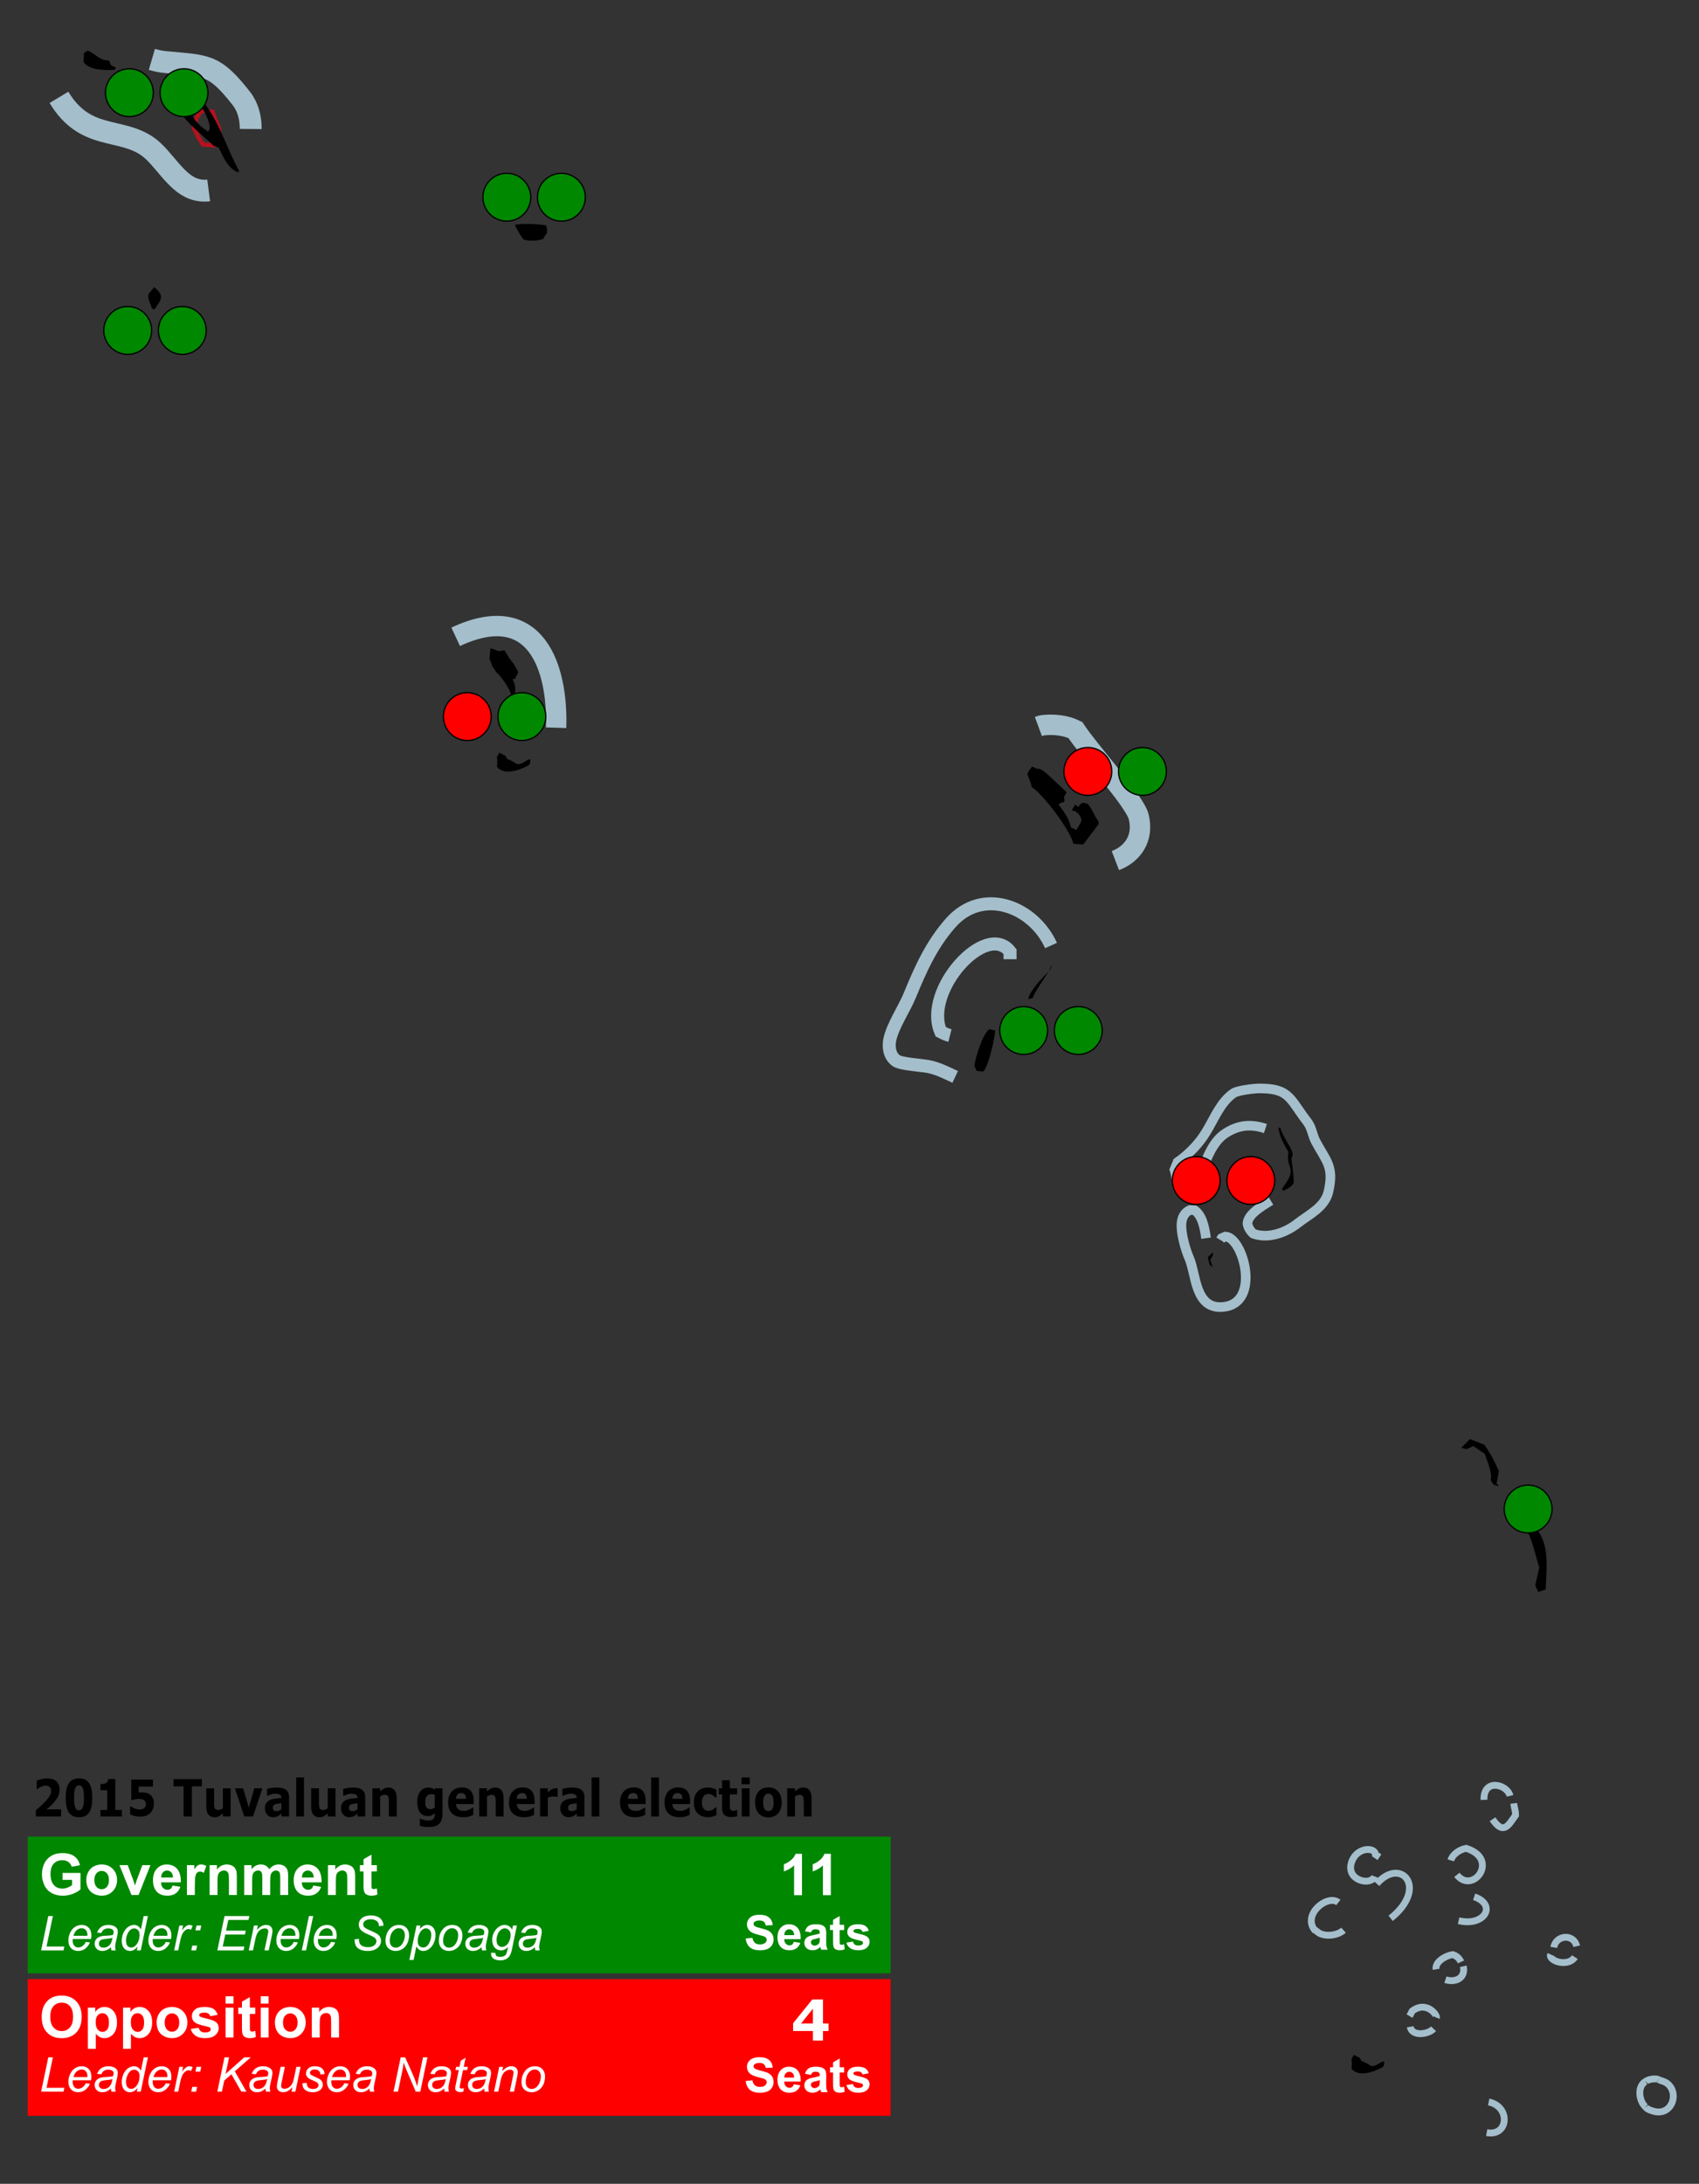 <?xml version="1.0" encoding="UTF-8" standalone="no"?>
<svg
   version="1.0"
   width="1400.51"
   height="1799.218"
   viewBox="0 0 1400.51 1799.218"
   id="svg2"
   xml:space="preserve"
   sodipodi:docname="2015 Tuvaluan election.svg"
   inkscape:version="1.1.1 (3bf5ae0d25, 2021-09-20)"
   inkscape:export-filename="C:\Users\felip\Downloads\2019 Tuvaluan election.png"
   inkscape:export-xdpi="96"
   inkscape:export-ydpi="96"
   xmlns:inkscape="http://www.inkscape.org/namespaces/inkscape"
   xmlns:sodipodi="http://sodipodi.sourceforge.net/DTD/sodipodi-0.dtd"
   xmlns="http://www.w3.org/2000/svg"
   xmlns:svg="http://www.w3.org/2000/svg"><rect x="0" y="0" width="1400.51" height="1799.218" fill="#333333" stroke="none"/><sodipodi:namedview
   id="namedview48"
   pagecolor="#ffffff"
   bordercolor="#666666"
   borderopacity="1.0"
   inkscape:pageshadow="2"
   inkscape:pageopacity="0.0"
   inkscape:pagecheckerboard="0"
   showgrid="false"
   inkscape:zoom="0.5"
   inkscape:cx="567"
   inkscape:cy="1637"
   inkscape:window-width="1920"
   inkscape:window-height="1017"
   inkscape:window-x="-8"
   inkscape:window-y="-8"
   inkscape:window-maximized="1"
   inkscape:current-layer="svg2"
   height="1873.218px"
   width="1400.51px" /><defs
   id="defs94"><rect
   x="312"
   y="1766.5"
   width="355.5"
   height="245.5"
   id="rect20204" /><rect
   x="390.5"
   y="1783"
   width="340"
   height="170.5"
   id="rect14798" /><rect
   x="482"
   y="1816"
   width="662"
   height="432"
   id="rect10289" /><rect
   x="170.238"
   y="1015.476"
   width="464.286"
   height="214.286"
   id="rect5888" /><rect
   x="-36.141"
   y="1862.048"
   width="714.964"
   height="339.411"
   id="rect3427" /><rect
   x="-12.5"
   y="1171.875"
   width="937.5"
   height="265.625"
   id="rect5030" /><rect
   x="58.81"
   y="1443.206"
   width="732.757"
   height="279.385"
   id="rect5730" />
			 
			
			
			
			
			
			
			
			
			
			
			
			
			
			
			
			
			
			
			
			
			
			
			
			
			
			
			
			
			
			
			
			
			
			
			
			
			
			
			
			
			
			
		<rect
   x="58.81"
   y="1443.206"
   width="732.757"
   height="279.385"
   id="rect8568" /><rect
   x="58.81"
   y="1443.206"
   width="732.757"
   height="279.385"
   id="rect17714" /><rect
   x="58.81"
   y="1443.206"
   width="732.757"
   height="279.385"
   id="rect19918" /><rect
   x="58.81"
   y="1443.206"
   width="732.757"
   height="279.385"
   id="rect20004" /><rect
   x="58.81"
   y="1443.206"
   width="732.757"
   height="279.385"
   id="rect26392" /><rect
   x="58.81"
   y="1443.206"
   width="732.757"
   height="279.385"
   id="rect26394" /><rect
   x="58.81"
   y="1443.206"
   width="732.757"
   height="279.385"
   id="rect26396" /><rect
   x="58.81"
   y="1443.206"
   width="732.757"
   height="279.385"
   id="rect26398" /></defs>
	
		<path
   d="m 375.624,524.658 c 66.19,-30.955 84.391,25.368 82.789,74.906"
   style="fill:none;fill-rule:evenodd;stroke:#a4becb;stroke-width:16.788;stroke-miterlimit:3.864"
   id="path9" /><path
   d="m 1244.76,1479.588 c -2.522,-9.747 -22.09,-14.537 -21.475,3.304"
   style="fill:none;fill-rule:evenodd;stroke:#a4becb;stroke-width:5.631;stroke-miterlimit:3.864"
   id="path11" /><path
   d="m 1230.306,1498.861 c 9.241,13.571 13.321,4.534 18.998,-3.304 0,-3.962 -1.108,-6.267 -1.513,-9.774"
   style="fill:none;fill-rule:evenodd;stroke:#a4becb;stroke-width:5.631;stroke-miterlimit:3.864"
   id="path13" /><path
   d="m 1137.102,1530.113 -3.304,-2.202 c -0.273,-6.464 -16.282,-6.319 -19.962,7.295 -3.873,14.322 16.342,18.732 19.273,10.739"
   style="fill:none;fill-rule:evenodd;stroke:#a4becb;stroke-width:5.631;stroke-miterlimit:3.864"
   id="path15" /><path
   d="m 1103.235,1567.422 c -8.849,-6.996 -29.614,9.586 -19.687,22.577 1.649,0.652 2.577,1.998 3.993,2.753 5.754,3.071 15.193,1.775 19.962,-2.478"
   style="fill:none;fill-rule:evenodd;stroke:#a4becb;stroke-width:5.631;stroke-miterlimit:3.864"
   id="path17" /><path
   d="m 1146.325,1580.5 c 31.473,-25.105 8.496,-51.181 -11.427,-28.497"
   style="fill:none;fill-rule:evenodd;stroke:#a4becb;stroke-width:5.631;stroke-miterlimit:3.864"
   id="path19" /><path
   d="m 1161.883,1661.037 c 0.793,-1.339 1.542,-2.718 2.202,-4.129 11.716,-8.963 20.841,3.362 19.962,5.368"
   style="fill:none;fill-rule:evenodd;stroke:#a4becb;stroke-width:5.631;stroke-miterlimit:3.864"
   id="path21" /><path
   d="m 1181.708,1671.5 c -4.522,4.742 -17.84,6.546 -19.275,-1.651"
   style="fill:none;fill-rule:evenodd;stroke:#a4becb;stroke-width:5.631;stroke-miterlimit:3.864"
   id="path23" /><path
   d="m 1204.285,1616.434 c -1.451,-3.176 -3.457,-4.914 -6.746,-6.059 -5.068,0.563 -14.842,5.661 -13.767,12.116"
   style="fill:none;fill-rule:evenodd;stroke:#a4becb;stroke-width:5.631;stroke-miterlimit:3.864"
   id="path25" /><path
   d="m 1191.482,1631.025 c 8.178,2.72 16.918,-1.302 14.731,-11.012"
   style="fill:none;fill-rule:evenodd;stroke:#a4becb;stroke-width:5.631;stroke-miterlimit:3.864"
   id="path27" /><path
   d="m 1280.831,1604.455 c 1.597,-10.156 16.367,-11.716 18.86,-0.964"
   style="fill:none;fill-rule:evenodd;stroke:#a4becb;stroke-width:5.631;stroke-miterlimit:3.864"
   id="path29" /><path
   d="m 1298.176,1612.441 c -5.673,8.739 -22.242,3.007 -19.962,-2.204"
   style="fill:none;fill-rule:evenodd;stroke:#a4becb;stroke-width:5.631;stroke-miterlimit:3.864"
   id="path31" /><path
   d="m 172.012,156.88 c -3.935,0.519 -8.066,0.146 -12.321,-1.314 -15.079,-5.171 -25.226,-25.893 -37.91,-34.819 C 98.932,104.662 70.153,116.095 48.614,80.194"
   style="fill:none;fill-rule:evenodd;stroke:#a4becb;stroke-width:18.03;stroke-miterlimit:3.864"
   id="path33" /><path
   d="m 125.185,48.912 c 3.708,1.087 7.311,1.867 10.703,2.19 34.425,3.28 40.441,1.227 63.03,29.974 5.438,6.923 7.805,15.877 7.749,25.198"
   style="fill:none;fill-rule:evenodd;stroke:#a4becb;stroke-width:18.03;stroke-miterlimit:3.864"
   id="path35" /><path
   d="m 855.957,598.592 c 1.514,-0.563 2.465,-0.946 4.368,-1.137 8.597,-0.859 18.185,0.071 26.068,3.979 12.355,18.684 49.097,58.54 52.276,71.621 4.403,18.104 -5.545,30.761 -19.247,36.01"
   style="fill:none;fill-rule:evenodd;stroke:#a4becb;stroke-width:16.837;stroke-miterlimit:3.864"
   id="path37" /><path
   d="m 1043.102,929.783 c -10.878,-3.57 -21.146,-3.553 -32.616,3.709 -17.405,11.023 -18.966,39.646 -28.812,47.184 l -4.254,0.58 c -8.903,-2.891 -6.9,-10.895 -9.281,-17.598 l 2.513,-6.186 c 9.331,-6.445 18.29,-15.71 23.978,-25.525 6.417,-10.557 11.606,-24.111 22.236,-31.327 3.344,-2.267 16.884,-3.867 21.143,-3.867 22.585,0 24.569,6.439 36.093,22.819 1.919,2.722 4.085,4.979 5.608,8.121 1.97,4.066 2.728,8.799 4.834,12.761 8.6,16.187 15.407,20.604 10.442,41.573 -3.014,12.723 -16.119,18.658 -25.266,25.847 -9.859,7.747 -24.16,12.996 -36.611,8.573 -2.401,-2.202 -4.406,-5.227 -4.834,-8.508 0.758,-7.374 9.756,-12.952 19.241,-18.734"
   style="fill:none;fill-rule:evenodd;stroke:#a4becb;stroke-width:7.91;stroke-miterlimit:3.864"
   id="path39" /><path
   d="m 1006.072,1021.663 0.932,-1.542 3.096,-1.352 c 14.53,0.42 29.855,54.996 -1.741,58.01 -23.569,2.245 -22.146,-26.634 -28.125,-40.306 -3.139,-7.17 -6.908,-20.329 -6.295,-28.534 0.365,-4.856 2.461,-8.984 6.962,-11.023 l 3.867,0.194 c 6.096,4.366 8.05,13.396 9.412,23.035"
   style="fill:none;fill-rule:evenodd;stroke:#a4becb;stroke-width:7.91;stroke-miterlimit:3.864"
   id="path41" /><path
   d="m 1195.888,1532.729 c 1.682,-5.264 7.438,-8.938 12.665,-9.912 28.072,8.828 5.436,38.457 -7.617,21.844"
   style="fill:none;fill-rule:evenodd;stroke:#a4becb;stroke-width:5.631;stroke-miterlimit:3.864"
   id="path43" /><path
   d="m 1215.161,1562.74 c 19.17,6.573 8.558,24.884 -12.803,19.688"
   style="fill:none;fill-rule:evenodd;stroke:#a4becb;stroke-width:5.631;stroke-miterlimit:3.864"
   id="path45" /><path
   d="m 1356.456,1735.92 c -5.403,-4.625 -7.159,-17.096 0,-20.998"
   style="fill:none;fill-rule:evenodd;stroke:#a4becb;stroke-width:5.631;stroke-miterlimit:3.864"
   id="path47" /><path
   d="m 1227.138,1731.8 c 18.208,3.642 16.557,28.708 -1.651,25.241"
   style="fill:none;fill-rule:evenodd;stroke:#a4becb;stroke-width:5.631;stroke-miterlimit:3.864"
   id="path49" /><path
   d="m 1367.041,1713.353 c 2.19,1.034 4.918,1.488 6.884,2.891 11.053,7.896 4.165,28.39 -11.978,22.853 -2.068,-0.708 -4.096,-1.224 -5.411,-3.176"
   style="fill:none;fill-rule:evenodd;stroke:#a4becb;stroke-width:5.631;stroke-miterlimit:3.864"
   id="path51" /><path
   d="m 1356.535,1714.922 c 1.802,-1.874 8.473,-2.825 10.506,-1.569"
   style="fill:none;fill-rule:evenodd;stroke:#a4becb;stroke-width:5.631;stroke-miterlimit:3.864"
   id="path53" /><polyline
   style="fill:none;fill-rule:evenodd;stroke:#b6111e;stroke-width:0.283;stroke-miterlimit:3.864"
   points="51.609,44.821 51.851,45.375 51.92,46.103 51.539,46.519 50.812,46.449      50.5,45.929 50.223,45.375 50.396,44.751 50.708,44.266 51.436,44.336 51.609,44.821 "
   id="polyline55"
   transform="matrix(12.721,0,0,12.721,-479.219,-471.921)" /><polyline
   style="fill:#000000;fill-opacity:1;fill-rule:evenodd;stroke:none;stroke-width:0.283;stroke-miterlimit:3.864"
   points="171.318,221.422 171.63,221.942 171.977,222.393 172.288,222.947      172.046,223.432 171.318,223.363 170.833,223.051 170.486,222.565 170.279,222.011 170.348,221.284      170.937,221.492 171.318,221.422 "
   id="polyline57"
   transform="matrix(11.845,0,0,11.845,-1613.454,-2087.05)" /><path
   d="m 866.36,779.004 c -14.299,-31.847 -56.179,-48.797 -82.782,-18.568 -15.831,17.988 -24.657,37.859 -33.631,59.658 -4.612,11.204 -13.955,24.845 -16.422,36.249 -1.337,6.197 -0.329,13.638 5.244,17.556 3.881,2.729 20.336,3.711 25.938,4.716 8.036,1.444 15.495,5.273 22.663,8.652"
   style="fill:none;fill-rule:evenodd;stroke:#a4becb;stroke-width:10.719;stroke-miterlimit:3.864"
   id="path59" /><path
   d="m 832.578,790.308 v -6.289 c -19.609,-25.351 -71.741,31.884 -57.124,66.035 2.382,1.263 4.974,2.47 7.6,3.143"
   style="fill:none;fill-rule:evenodd;stroke:#a4becb;stroke-width:10.719;stroke-miterlimit:3.864"
   id="path61" /><path
   d="m 69.184,43.766 3.097,-2.09 c 6.305,2.59 10.268,8.532 17.697,8.184 l 1.376,3.795 4.174,2.044 -0.665,1.755 c -7.044,0.581 -21.691,0.736 -25.952,-6.426 z"
   style="fill:#000000;fill-opacity:1;fill-rule:evenodd;stroke:none;stroke-width:32.455;stroke-linejoin:round;stroke-miterlimit:3.864;stroke-opacity:1"
   id="path63" /><path
   d="m 155.896,94.059 v -1.379 l 2.407,1.711 c 2.444,6.174 7.858,10.324 13.181,14.066 4.941,-3.985 -5.081,-20.89 -8.414,-24.458 l 2.752,-2.087 c 14.156,15.973 20.71,39.618 31.089,58.514 l -0.345,1.714 c -8.864,-3.128 -12.448,-12.979 -16.346,-20.62 l -4.128,-1.336 c -2.451,-3.208 -39.059,-32.419 -20.197,-26.126 z"
   style="fill:#000000;fill-opacity:1;fill-rule:evenodd;stroke:none;stroke-width:32.455;stroke-linejoin:round;stroke-miterlimit:3.864"
   id="path65" /><path
   d="m 450.158,185.783 c 2.546,7.915 -1.081,6.751 -2.033,10.803 -3.724,2.001 -12.868,2.31 -16.662,0.652 -1.4,-1.539 -6.279,-9.819 -7.042,-11.764 2.786,-1.774 22.705,-0.813 25.736,0.31 z"
   style="fill:#000000;fill-opacity:1;fill-rule:evenodd;stroke:none;stroke-width:24.142;stroke-linejoin:round;stroke-miterlimit:3.864"
   id="path67" /><path
   d="m 127.131,236.631 c 9.063,7.138 5.484,10.492 0.294,18.161 h -0.953 l -1.437,-0.934 c -0.858,-4.634 -4.009,-7.141 -2.284,-12.153 z"
   style="fill:#000000;fill-opacity:1;fill-rule:evenodd;stroke:none;stroke-width:14.836;stroke-linejoin:round;stroke-miterlimit:3.864"
   id="path69" /><path
   d="m 414.861,546.347 c 4.025,7.53 13.8,18.635 8.242,27.554 l -1.579,-0.313 c -0.538,-5.784 -9.375,-17.369 -13.389,-21.099 l 0.624,-2.915 2.58,-2.568 z"
   style="fill:#000000;fill-opacity:1;fill-rule:evenodd;stroke:none;stroke-width:30.22;stroke-linejoin:round;stroke-miterlimit:3.864"
   id="path71" /><path
   d="m 409.656,631.808 c 0.323,-2.608 0.411,-5.443 -0.023,-8.045 l 1.897,-3.54 2.562,0.937 c 0.014,2.371 1.301,-1.845 3.927,4.153 2.909,0.792 5.489,2.603 8.051,4.124 4.517,0.85 6.888,-3.291 10.949,-3.927 0.329,1.452 0.121,3.667 -0.937,4.818 -6.785,3.852 -20.162,9.121 -26.426,1.481 z"
   style="fill:#000000;fill-opacity:1;fill-rule:evenodd;stroke:none;stroke-width:30.22;stroke-linejoin:round;stroke-miterlimit:3.864"
   id="path73" /><path
   d="m 850.429,648.466 c -0.481,-3.823 -2.477,-7.251 -3.614,-10.911 0.946,-2.094 2.407,-4.055 3.828,-5.847 0.875,-0.071 5.18,2.222 5.18,2.222 -1.827,-0.412 0.376,-2.871 8.718,4.948 l 14.751,13.84 -2.227,3.857 c 1.149,5.969 0.06,2.953 -4.496,6.155 4.443,6.195 8.562,11.201 10.192,18.945 l 4.559,2.181 c 1.183,-2.587 3.028,-4.768 4.13,-7.442 0.036,-3.683 -2.558,-6.468 -5.586,-8.301 -0.748,0.314 -1.92,-0.215 -2.251,-0.934 4.612,-6.073 0.255,-5.087 5.441,-2.344 l 1.305,-2.256 2.251,-1.288 3.852,0.934 c 3.794,3.596 6.305,11.944 8.887,13.759 l 0.36,2.883 -12.779,16.88 -8.115,-0.586 c -2.355,-10.818 -24.85,-40.813 -34.386,-46.695 z"
   style="fill:#000000;fill-opacity:1;fill-rule:evenodd;stroke:none;stroke-width:30.308;stroke-linejoin:round;stroke-miterlimit:3.864"
   id="path75" /><path
   d="m 864.68,800.238 2.072,-4.985 c 0.347,1.536 -1.093,3.944 -2.072,4.985 z"
   style="fill:#000000;fill-opacity:1;fill-rule:evenodd;stroke:none;stroke-width:19.294;stroke-linejoin:round;stroke-miterlimit:3.864"
   id="path77" /><path
   d="m 864.218,800.685 c -1.954,3.42 -12.733,18.534 -12.881,21.562 l -3.693,1.016 c 0.547,-6.344 11.961,-18.183 16.573,-22.578 z"
   style="fill:#000000;fill-opacity:1;fill-rule:evenodd;stroke:none;stroke-width:19.294;stroke-linejoin:round;stroke-miterlimit:3.864;stroke-opacity:1"
   id="path79" /><path
   d="m 1056.735,979.354 c 13.816,-17.873 2.889,-15.326 5.33,-30.338 -3.711,-6.458 -7.436,-12.412 -8.257,-20.048 l 1.69,0.439 c 1.433,6.725 10.249,17.14 10.088,21.988 -0.034,0.995 -1.134,2.73 -1.024,3.646 0.414,3.529 2.665,17.429 1.567,20.269 -2.193,2.976 -5.284,4.235 -8.458,5.84 z"
   style="fill:#000000;fill-opacity:1;fill-rule:evenodd;stroke:none;stroke-width:14.238;stroke-linejoin:round;stroke-miterlimit:3.864"
   id="path81" /><polygon
   points="400.505,393.601 400.038,393.224 399.782,392.115 400.537,391.403 400.544,391.836 400.141,392.518 "
   style="fill:#000000;fill-opacity:1;fill-rule:evenodd;stroke:none;stroke-width:2.551;stroke-linejoin:round;stroke-miterlimit:3.864"
   id="polygon83"
   transform="matrix(5.581,0,0,5.581,-1235.563,-1152.658)" /><path
   d="m 1235.716,1224.565 -4.476,-1.288 -2.495,-3.789 c 1.573,-6.043 -2.91,-15.738 -4.798,-21.589 l -9.392,-6.452 -5.529,2.495 -4.544,-0.997 7.194,-7.318 11.862,4.699 c 5.12,7.089 8.662,13.949 12.017,21.88 l -1.919,9.986 z"
   style="fill:#000000;fill-opacity:1;fill-rule:evenodd;stroke:none;stroke-width:32.348;stroke-linejoin:round;stroke-miterlimit:3.864"
   id="path85" /><path
   d="m 1251.28,1250.897 5.213,-0.749 c 22.406,16.128 18.338,34.937 17.706,59.324 l -6.191,2.118 -2.495,-5.448 3.294,-14.518 c -3.839,-12.42 -7.281,-32.312 -17.527,-40.725 z"
   style="fill:#000000;fill-opacity:1;fill-rule:evenodd;stroke:none;stroke-width:32.348;stroke-linejoin:round;stroke-miterlimit:3.864"
   id="path87" /><path
   d="m 810.565,882.81 -5.502,-0.524 -1.832,-4.191 c 0.639,-6.3 6.813,-26.666 12.316,-30.137 l 4.716,1.049 c 0.023,6.045 -5.547,29.764 -9.697,33.804 z"
   style="fill:#000000;fill-opacity:1;fill-rule:evenodd;stroke:none;stroke-width:19.294;stroke-linejoin:round;stroke-miterlimit:3.864"
   id="path89" /><path
   d="m 1114.028,1704.415 c 0.325,-2.554 0.409,-5.34 0,-7.893 l 1.861,-3.467 2.514,0.913 c 0,2.332 1.271,-1.804 3.853,4.08 2.849,0.777 5.385,2.553 7.899,4.04 4.432,0.84 6.753,-3.223 10.742,-3.847 0.325,1.419 0.117,3.597 -0.925,4.727 -6.656,3.779 -19.775,8.948 -25.926,1.447 z"
   style="fill:#000000;fill-opacity:1;fill-rule:evenodd;stroke:none;stroke-width:29.647;stroke-linejoin:round;stroke-miterlimit:3.864"
   id="path91" />
	<circle
   style="fill:#ff0000;fill-opacity:1;stroke:#000000;stroke-width:1.053;stroke-opacity:1"
   id="path2448"
   cx="986.058"
   cy="972.596"
   r="19.712" /><circle
   style="fill:#ff0000;fill-opacity:1;stroke:#000000;stroke-width:1.053;stroke-opacity:1"
   id="circle2674"
   cx="1031.058"
   cy="972.596"
   r="19.712" /><circle
   style="fill:#008800;fill-opacity:1;stroke:#000000;stroke-width:1.053;stroke-opacity:1"
   id="path2448-3"
   cx="1259.654"
   cy="1243.269"
   r="19.712" /><circle
   style="fill:#008800;fill-opacity:1;stroke:#000000;stroke-width:1.053;stroke-opacity:1"
   id="path2448-5"
   cx="843.846"
   cy="849.038"
   r="19.712" /><circle
   style="fill:#008800;fill-opacity:1;stroke:#000000;stroke-width:1.053;stroke-opacity:1"
   id="circle2674-77"
   cx="888.846"
   cy="849.038"
   r="19.712" /><circle
   style="fill:#ff0000;fill-opacity:1;stroke:#000000;stroke-width:1.053;stroke-opacity:1"
   id="path2448-2"
   cx="896.731"
   cy="635.577"
   r="19.712" /><circle
   style="fill:#008800;fill-opacity:1;stroke:#000000;stroke-width:1.053;stroke-opacity:1"
   id="circle2674-1"
   cx="941.731"
   cy="635.577"
   r="19.712" /><circle
   style="fill:#ff0000;fill-opacity:1;stroke:#000000;stroke-width:1.053;stroke-opacity:1"
   id="path2448-25"
   cx="385.192"
   cy="590.385"
   r="19.712" /><circle
   style="fill:#008800;fill-opacity:1;stroke:#000000;stroke-width:1.053;stroke-opacity:1"
   id="circle2674-9"
   cx="430.192"
   cy="590.385"
   r="19.712" /><circle
   style="fill:#008800;fill-opacity:1;stroke:#000000;stroke-width:1.053;stroke-opacity:1"
   id="path2448-14"
   cx="106.667"
   cy="76.389"
   r="19.712" /><circle
   style="fill:#008800;fill-opacity:1;stroke:#000000;stroke-width:1.053;stroke-opacity:1"
   id="circle2674-3"
   cx="151.667"
   cy="76.389"
   r="19.712" /><circle
   style="fill:#008800;fill-opacity:1;stroke:#000000;stroke-width:1.053;stroke-opacity:1"
   id="path2448-56"
   cx="417.778"
   cy="162.5"
   r="19.712" /><circle
   style="fill:#008800;fill-opacity:1;stroke:#000000;stroke-width:1.053;stroke-opacity:1"
   id="circle2674-5"
   cx="462.778"
   cy="162.5"
   r="19.712" /><circle
   style="fill:#008800;fill-opacity:1;stroke:#000000;stroke-width:1.053;stroke-opacity:1"
   id="path2448-4"
   cx="105.278"
   cy="272.222"
   r="19.712" /><circle
   style="fill:#008800;fill-opacity:1;stroke:#000000;stroke-width:1.053;stroke-opacity:1"
   id="circle2674-79"
   cx="150.278"
   cy="272.222"
   r="19.712" /><rect
   style="fill:#008800;fill-opacity:1;stroke:none;stroke-width:1.227;stroke-opacity:1"
   id="rect3368"
   width="711.346"
   height="112.63"
   x="22.81"
   y="1513.206" /><g
   aria-label="Government"
   transform="matrix(1.186,0,0,1.186,-37.429,-193.084)"
   id="text5728"
   style="font-weight:bold;font-size:40px;line-height:1.25;font-family:Arial;-inkscape-font-specification:'Arial Bold';white-space:pre;shape-inside:url(#rect5730);fill:#ffffff"><path
     d="m 75.041,1468.708 v -4.824 h 12.461 v 11.406 q -1.816,1.758 -5.273,3.106 -3.438,1.328 -6.973,1.328 -4.492,0 -7.832,-1.875 -3.34,-1.895 -5.02,-5.391 -1.68,-3.516 -1.68,-7.637 0,-4.473 1.875,-7.949 1.875,-3.477 5.488,-5.332 2.754,-1.426 6.855,-1.426 5.332,0 8.32,2.246 3.008,2.227 3.867,6.172 l -5.742,1.074 q -0.605,-2.109 -2.285,-3.32 -1.66,-1.23 -4.16,-1.23 -3.789,0 -6.035,2.402 -2.227,2.402 -2.227,7.129 0,5.098 2.266,7.656 2.266,2.539 5.938,2.539 1.816,0 3.633,-0.703 1.836,-0.723 3.145,-1.738 v -3.633 z"
     id="path2009" /><path
     d="m 91.525,1468.571 q 0,-2.734 1.348,-5.293 1.348,-2.559 3.809,-3.906 2.48,-1.348 5.527,-1.348 4.707,0 7.715,3.066 3.008,3.047 3.008,7.715 0,4.707 -3.047,7.812 -3.027,3.086 -7.637,3.086 -2.852,0 -5.449,-1.289 -2.578,-1.289 -3.926,-3.769 -1.348,-2.5 -1.348,-6.074 z m 5.625,0.293 q 0,3.086 1.465,4.726 1.465,1.641 3.613,1.641 2.148,0 3.594,-1.641 1.465,-1.641 1.465,-4.766 0,-3.047 -1.465,-4.688 -1.445,-1.641 -3.594,-1.641 -2.148,0 -3.613,1.641 -1.465,1.641 -1.465,4.727 z"
     id="path2011" /><path
     d="m 122.932,1479.235 -8.359,-20.742 h 5.762 l 3.906,10.586 1.133,3.535 q 0.449,-1.348 0.566,-1.777 0.273,-0.879 0.586,-1.758 l 3.945,-10.586 h 5.645 l -8.242,20.742 z"
     id="path2013" /><path
     d="m 151.486,1472.634 5.469,0.918 q -1.055,3.008 -3.34,4.59 -2.266,1.562 -5.684,1.562 -5.41,0 -8.008,-3.535 -2.051,-2.832 -2.051,-7.148 0,-5.156 2.695,-8.066 2.695,-2.93 6.816,-2.93 4.629,0 7.305,3.066 2.676,3.047 2.559,9.355 h -13.75 q 0.059,2.441 1.328,3.809 1.27,1.348 3.164,1.348 1.289,0 2.168,-0.703 0.879,-0.703 1.328,-2.266 z m 0.312,-5.547 q -0.059,-2.383 -1.23,-3.613 -1.172,-1.25 -2.852,-1.25 -1.797,0 -2.969,1.309 -1.172,1.309 -1.152,3.555 z"
     id="path2015" /><path
     d="m 166.975,1479.235 h -5.488 v -20.742 h 5.098 v 2.949 q 1.309,-2.09 2.344,-2.754 1.055,-0.664 2.383,-0.664 1.875,0 3.613,1.035 l -1.699,4.785 q -1.387,-0.898 -2.578,-0.898 -1.152,0 -1.953,0.644 -0.801,0.625 -1.27,2.285 -0.449,1.66 -0.449,6.953 z"
     id="path2017" /><path
     d="m 196.154,1479.235 h -5.488 v -10.586 q 0,-3.359 -0.352,-4.336 -0.352,-0.996 -1.152,-1.543 -0.781,-0.547 -1.895,-0.547 -1.426,0 -2.559,0.781 -1.133,0.781 -1.562,2.07 -0.41,1.289 -0.41,4.766 v 9.395 h -5.488 v -20.742 h 5.098 v 3.047 q 2.715,-3.516 6.836,-3.516 1.816,0 3.32,0.664 1.504,0.644 2.266,1.66 0.781,1.016 1.074,2.305 0.312,1.289 0.312,3.691 z"
     id="path2019" /><path
     d="m 201.311,1458.493 h 5.059 v 2.832 q 2.715,-3.301 6.465,-3.301 1.992,0 3.457,0.82 1.465,0.82 2.402,2.481 1.367,-1.66 2.949,-2.481 1.582,-0.82 3.379,-0.82 2.285,0 3.867,0.938 1.582,0.918 2.363,2.715 0.566,1.328 0.566,4.297 v 13.262 h -5.488 v -11.855 q 0,-3.086 -0.566,-3.984 -0.762,-1.172 -2.344,-1.172 -1.152,0 -2.168,0.703 -1.016,0.703 -1.465,2.07 -0.449,1.348 -0.449,4.277 v 9.961 h -5.488 v -11.367 q 0,-3.027 -0.293,-3.906 -0.293,-0.879 -0.918,-1.309 -0.605,-0.43 -1.66,-0.43 -1.27,0 -2.285,0.684 -1.016,0.684 -1.465,1.973 -0.43,1.289 -0.43,4.277 v 10.078 h -5.488 z"
     id="path2021" /><path
     d="m 249.299,1472.634 5.469,0.918 q -1.055,3.008 -3.34,4.59 -2.266,1.562 -5.684,1.562 -5.41,0 -8.008,-3.535 -2.051,-2.832 -2.051,-7.148 0,-5.156 2.695,-8.066 2.695,-2.93 6.816,-2.93 4.629,0 7.305,3.066 2.676,3.047 2.559,9.355 h -13.75 q 0.059,2.441 1.328,3.809 1.27,1.348 3.164,1.348 1.289,0 2.168,-0.703 0.879,-0.703 1.328,-2.266 z m 0.312,-5.547 q -0.059,-2.383 -1.23,-3.613 -1.172,-1.25 -2.852,-1.25 -1.797,0 -2.969,1.309 -1.172,1.309 -1.152,3.555 z"
     id="path2023" /><path
     d="m 278.4,1479.235 h -5.488 v -10.586 q 0,-3.359 -0.352,-4.336 -0.352,-0.996 -1.152,-1.543 -0.781,-0.547 -1.895,-0.547 -1.426,0 -2.559,0.781 -1.133,0.781 -1.562,2.07 -0.41,1.289 -0.41,4.766 v 9.395 h -5.488 v -20.742 h 5.098 v 3.047 q 2.715,-3.516 6.836,-3.516 1.816,0 3.32,0.664 1.504,0.644 2.266,1.66 0.781,1.016 1.074,2.305 0.312,1.289 0.312,3.691 z"
     id="path2025" /><path
     d="m 293.479,1458.493 v 4.375 h -3.75 v 8.359 q 0,2.539 0.098,2.969 0.117,0.41 0.488,0.684 0.391,0.273 0.938,0.273 0.762,0 2.207,-0.527 l 0.469,4.258 q -1.914,0.82 -4.336,0.82 -1.484,0 -2.676,-0.488 -1.191,-0.508 -1.758,-1.289 -0.547,-0.801 -0.762,-2.148 -0.176,-0.957 -0.176,-3.867 v -9.043 h -2.52 v -4.375 h 2.52 v -4.121 l 5.508,-3.203 v 7.324 z"
     id="path2027" /></g><g
   aria-label="Seats"
   transform="matrix(1.186,0,0,1.186,543.504,-140.919)"
   id="text20002"
   style="font-weight:bold;font-size:33.333px;line-height:1.25;font-family:Arial;-inkscape-font-specification:'Arial Bold';white-space:pre;shape-inside:url(#rect20004);fill:#ffffff"><path
     d="m 60.015,1465.466 4.687,-0.456 q 0.423,2.36 1.709,3.467 1.302,1.107 3.499,1.107 2.327,0 3.499,-0.977 1.188,-0.993 1.188,-2.311 0,-0.846 -0.505,-1.432 -0.488,-0.602 -1.725,-1.042 -0.846,-0.293 -3.857,-1.042 -3.874,-0.96 -5.436,-2.36 -2.197,-1.969 -2.197,-4.801 0,-1.823 1.025,-3.402 1.042,-1.595 2.979,-2.425 1.953,-0.83 4.704,-0.83 4.492,0 6.755,1.969 2.279,1.969 2.393,5.257 l -4.818,0.212 q -0.309,-1.839 -1.335,-2.637 -1.009,-0.814 -3.044,-0.814 -2.1,0 -3.288,0.863 -0.765,0.553 -0.765,1.481 0,0.846 0.716,1.449 0.911,0.765 4.427,1.595 3.516,0.83 5.192,1.725 1.693,0.879 2.637,2.425 0.96,1.53 0.96,3.792 0,2.051 -1.139,3.841 -1.139,1.79 -3.223,2.669 -2.083,0.863 -5.192,0.863 -4.525,0 -6.95,-2.083 -2.425,-2.1 -2.897,-6.104 z"
     id="path2074" /><path
     d="m 93.446,1467.729 4.557,0.765 q -0.879,2.506 -2.783,3.825 -1.888,1.302 -4.736,1.302 -4.508,0 -6.673,-2.946 -1.709,-2.36 -1.709,-5.957 0,-4.297 2.246,-6.722 2.246,-2.441 5.68,-2.441 3.857,0 6.087,2.555 2.23,2.539 2.132,7.796 H 86.789 q 0.049,2.034 1.107,3.174 1.058,1.123 2.637,1.123 1.074,0 1.807,-0.586 0.732,-0.586 1.107,-1.888 z m 0.26,-4.622 q -0.049,-1.986 -1.025,-3.011 -0.977,-1.042 -2.376,-1.042 -1.497,0 -2.474,1.091 -0.977,1.091 -0.96,2.962 z"
     id="path2076" /><path
     d="m 105.393,1461.218 -4.15,-0.749 q 0.7,-2.506 2.409,-3.711 1.709,-1.204 5.078,-1.204 3.06,0 4.557,0.733 1.497,0.716 2.1,1.839 0.618,1.107 0.618,4.085 l -0.049,5.339 q 0,2.279 0.212,3.369 0.228,1.074 0.83,2.311 h -4.525 q -0.179,-0.456 -0.439,-1.351 -0.114,-0.407 -0.163,-0.537 -1.172,1.139 -2.507,1.709 -1.335,0.57 -2.848,0.57 -2.669,0 -4.215,-1.448 -1.53,-1.449 -1.53,-3.662 0,-1.465 0.7,-2.604 0.7,-1.156 1.953,-1.758 1.27,-0.619 3.646,-1.074 3.206,-0.602 4.443,-1.123 v -0.456 q 0,-1.318 -0.651,-1.872 -0.651,-0.57 -2.458,-0.57 -1.221,0 -1.904,0.488 -0.684,0.472 -1.107,1.676 z m 6.12,3.711 q -0.879,0.293 -2.783,0.7 -1.904,0.407 -2.49,0.797 -0.895,0.635 -0.895,1.611 0,0.96 0.716,1.66 0.716,0.7 1.823,0.7 1.237,0 2.36,-0.814 0.83,-0.619 1.09,-1.514 0.179,-0.586 0.179,-2.23 z"
     id="path2078" /><path
     d="m 128.439,1455.945 v 3.646 h -3.125 v 6.966 q 0,2.116 0.081,2.474 0.098,0.342 0.407,0.57 0.326,0.228 0.781,0.228 0.635,0 1.839,-0.439 l 0.391,3.548 q -1.595,0.684 -3.613,0.684 -1.237,0 -2.23,-0.407 -0.993,-0.423 -1.465,-1.074 -0.456,-0.667 -0.635,-1.79 -0.146,-0.797 -0.146,-3.223 v -7.536 h -2.1 v -3.646 h 2.1 v -3.434 l 4.59,-2.669 v 6.104 z"
     id="path2080" /><path
     d="m 130.002,1468.299 4.59,-0.7 q 0.293,1.335 1.188,2.034 0.895,0.684 2.507,0.684 1.774,0 2.669,-0.651 0.602,-0.456 0.602,-1.221 0,-0.521 -0.326,-0.863 -0.342,-0.326 -1.53,-0.602 -5.534,-1.221 -7.015,-2.23 -2.051,-1.4 -2.051,-3.89 0,-2.246 1.774,-3.776 1.774,-1.53 5.501,-1.53 3.548,0 5.273,1.156 1.725,1.156 2.376,3.418 l -4.313,0.797 q -0.277,-1.009 -1.058,-1.546 -0.765,-0.537 -2.197,-0.537 -1.807,0 -2.588,0.504 -0.521,0.358 -0.521,0.928 0,0.488 0.456,0.83 0.618,0.456 4.264,1.286 3.662,0.83 5.111,2.034 1.432,1.221 1.432,3.402 0,2.376 -1.986,4.085 -1.986,1.709 -5.876,1.709 -3.532,0 -5.599,-1.432 -2.051,-1.432 -2.686,-3.89 z"
     id="path2082" /></g><rect
   style="fill:#ff0000;fill-opacity:1;stroke:none;stroke-width:1.227;stroke-opacity:1"
   id="rect26374"
   width="711.346"
   height="112.63"
   x="22.81"
   y="1630.576" /><g
   aria-label="Opposition"
   transform="matrix(1.186,0,0,1.186,-37.429,-75.712)"
   id="text26378"
   style="font-weight:bold;font-size:40px;line-height:1.25;font-family:Arial;-inkscape-font-specification:'Arial Bold';white-space:pre;shape-inside:url(#rect26392);fill:#ffffff"><path
     d="m 60.549,1465.095 q 0,-4.375 1.309,-7.344 0.977,-2.188 2.656,-3.926 1.699,-1.738 3.711,-2.578 2.676,-1.133 6.172,-1.133 6.328,0 10.117,3.926 3.809,3.926 3.809,10.918 0,6.934 -3.77,10.859 -3.77,3.906 -10.078,3.906 -6.387,0 -10.156,-3.887 -3.77,-3.906 -3.77,-10.742 z m 5.957,-0.195 q 0,4.863 2.246,7.383 2.246,2.5 5.703,2.5 3.457,0 5.664,-2.48 2.227,-2.5 2.227,-7.481 0,-4.922 -2.168,-7.344 -2.148,-2.422 -5.723,-2.422 -3.574,0 -5.762,2.461 -2.188,2.441 -2.188,7.383 z"
     id="path2085" /><path
     d="m 92.639,1458.493 h 5.117 v 3.047 q 0.996,-1.562 2.695,-2.539 1.699,-0.977 3.77,-0.977 3.613,0 6.133,2.832 2.52,2.832 2.52,7.891 0,5.195 -2.539,8.086 -2.539,2.871 -6.152,2.871 -1.719,0 -3.125,-0.684 -1.387,-0.684 -2.93,-2.344 v 10.449 h -5.488 z m 5.43,10.02 q 0,3.496 1.387,5.176 1.387,1.66 3.379,1.66 1.914,0 3.184,-1.523 1.27,-1.543 1.27,-5.039 0,-3.262 -1.309,-4.844 -1.309,-1.582 -3.242,-1.582 -2.012,0 -3.34,1.562 -1.328,1.543 -1.328,4.59 z"
     id="path2087" /><path
     d="m 117.072,1458.493 h 5.117 v 3.047 q 0.996,-1.562 2.695,-2.539 1.699,-0.977 3.77,-0.977 3.613,0 6.133,2.832 2.52,2.832 2.52,7.891 0,5.195 -2.539,8.086 -2.539,2.871 -6.152,2.871 -1.719,0 -3.125,-0.684 -1.387,-0.684 -2.93,-2.344 v 10.449 h -5.488 z m 5.43,10.02 q 0,3.496 1.387,5.176 1.387,1.66 3.379,1.66 1.914,0 3.184,-1.523 1.27,-1.543 1.27,-5.039 0,-3.262 -1.309,-4.844 -1.309,-1.582 -3.242,-1.582 -2.012,0 -3.34,1.562 -1.328,1.543 -1.328,4.59 z"
     id="path2089" /><path
     d="m 140.393,1468.571 q 0,-2.734 1.348,-5.293 1.348,-2.559 3.809,-3.906 2.48,-1.348 5.527,-1.348 4.707,0 7.715,3.066 3.008,3.047 3.008,7.715 0,4.707 -3.047,7.812 -3.027,3.086 -7.637,3.086 -2.852,0 -5.449,-1.289 -2.578,-1.289 -3.926,-3.769 -1.348,-2.5 -1.348,-6.074 z m 5.625,0.293 q 0,3.086 1.465,4.726 1.465,1.641 3.613,1.641 2.148,0 3.594,-1.641 1.465,-1.641 1.465,-4.766 0,-3.047 -1.465,-4.688 -1.445,-1.641 -3.594,-1.641 -2.148,0 -3.613,1.641 -1.465,1.641 -1.465,4.727 z"
     id="path2091" /><path
     d="m 164.162,1473.317 5.508,-0.84 q 0.352,1.602 1.426,2.441 1.074,0.82 3.008,0.82 2.129,0 3.203,-0.781 0.723,-0.547 0.723,-1.465 0,-0.625 -0.391,-1.035 -0.41,-0.391 -1.836,-0.723 -6.641,-1.465 -8.418,-2.676 -2.461,-1.68 -2.461,-4.668 0,-2.695 2.129,-4.531 2.129,-1.836 6.602,-1.836 4.258,0 6.328,1.387 2.07,1.387 2.852,4.102 l -5.176,0.957 q -0.332,-1.211 -1.27,-1.855 -0.918,-0.645 -2.637,-0.645 -2.168,0 -3.105,0.606 -0.625,0.43 -0.625,1.113 0,0.586 0.547,0.996 0.742,0.547 5.117,1.543 4.395,0.996 6.133,2.441 1.719,1.465 1.719,4.082 0,2.852 -2.383,4.902 -2.383,2.051 -7.051,2.051 -4.238,0 -6.719,-1.719 -2.461,-1.719 -3.223,-4.668 z"
     id="path2093" /><path
     d="m 188.342,1455.681 v -5.078 h 5.488 v 5.078 z m 0,23.555 v -20.742 h 5.488 v 20.742 z"
     id="path2095" /><path
     d="m 208.967,1458.493 v 4.375 h -3.75 v 8.359 q 0,2.539 0.098,2.969 0.117,0.41 0.488,0.684 0.391,0.273 0.938,0.273 0.762,0 2.207,-0.527 l 0.469,4.258 q -1.914,0.82 -4.336,0.82 -1.484,0 -2.676,-0.488 -1.191,-0.508 -1.758,-1.289 -0.547,-0.801 -0.762,-2.148 -0.176,-0.957 -0.176,-3.867 v -9.043 h -2.52 v -4.375 h 2.52 v -4.121 l 5.508,-3.203 v 7.324 z"
     id="path2097" /><path
     d="m 212.775,1455.681 v -5.078 h 5.488 v 5.078 z m 0,23.555 v -20.742 h 5.488 v 20.742 z"
     id="path2099" /><path
     d="m 222.619,1468.571 q 0,-2.734 1.348,-5.293 1.348,-2.559 3.809,-3.906 2.48,-1.348 5.527,-1.348 4.707,0 7.715,3.066 3.008,3.047 3.008,7.715 0,4.707 -3.047,7.812 -3.027,3.086 -7.637,3.086 -2.852,0 -5.449,-1.289 -2.578,-1.289 -3.926,-3.769 -1.348,-2.5 -1.348,-6.074 z m 5.625,0.293 q 0,3.086 1.465,4.726 1.465,1.641 3.613,1.641 2.148,0 3.594,-1.641 1.465,-1.641 1.465,-4.766 0,-3.047 -1.465,-4.688 -1.445,-1.641 -3.594,-1.641 -2.148,0 -3.613,1.641 -1.465,1.641 -1.465,4.727 z"
     id="path2101" /><path
     d="m 267.189,1479.235 h -5.488 v -10.586 q 0,-3.359 -0.352,-4.336 -0.352,-0.996 -1.152,-1.543 -0.781,-0.547 -1.895,-0.547 -1.426,0 -2.559,0.781 -1.133,0.781 -1.562,2.07 -0.41,1.289 -0.41,4.766 v 9.395 h -5.488 v -20.742 h 5.098 v 3.047 q 2.715,-3.516 6.836,-3.516 1.816,0 3.32,0.664 1.504,0.644 2.266,1.66 0.781,1.016 1.074,2.305 0.312,1.289 0.312,3.691 z"
     id="path2103" /></g><g
   aria-label="Leader: Enele Sopoaga"
   transform="matrix(1.186,0,0,1.186,-37.429,-140.436)"
   id="text26382"
   style="font-weight:bold;font-size:33.333px;line-height:1.25;font-family:Arial;-inkscape-font-specification:'Arial Bold';white-space:pre;shape-inside:url(#rect26394);fill:#ffffff"><path
     d="m 60.145,1473.311 4.98,-23.861 h 3.19 l -4.411,21.159 h 12.386 l -0.57,2.702 z"
     style="font-style:italic;font-weight:normal;-inkscape-font-specification:'Arial Italic'"
     id="path2106" /><path
     d="m 91.151,1467.436 2.865,0.293 q -0.618,2.132 -2.848,4.053 -2.214,1.921 -5.29,1.921 -1.921,0 -3.532,-0.879 -1.595,-0.895 -2.441,-2.588 -0.83,-1.693 -0.83,-3.857 0,-2.832 1.302,-5.485 1.318,-2.669 3.402,-3.955 2.083,-1.302 4.508,-1.302 3.092,0 4.932,1.921 1.855,1.921 1.855,5.241 0,1.27 -0.228,2.604 H 82.118 q -0.065,0.505 -0.065,0.911 0,2.425 1.107,3.711 1.123,1.27 2.734,1.27 1.514,0 2.979,-0.993 1.465,-0.993 2.279,-2.865 z m -8.561,-4.281 h 9.701 q 0.016,-0.456 0.016,-0.651 0,-2.213 -1.107,-3.385 -1.107,-1.188 -2.848,-1.188 -1.888,0 -3.451,1.302 -1.546,1.302 -2.311,3.922 z"
     style="font-style:italic;font-weight:normal;-inkscape-font-specification:'Arial Italic'"
     id="path2108" /><path
     d="m 108.648,1471.163 q -1.53,1.318 -2.946,1.937 -1.416,0.602 -3.027,0.602 -2.393,0 -3.857,-1.4 -1.465,-1.416 -1.465,-3.613 0,-1.449 0.651,-2.555 0.667,-1.123 1.758,-1.79 1.09,-0.684 2.669,-0.977 0.993,-0.195 3.76,-0.309 2.783,-0.114 3.988,-0.586 0.342,-1.204 0.342,-2.002 0,-1.025 -0.749,-1.611 -1.025,-0.814 -2.995,-0.814 -1.855,0 -3.044,0.83 -1.172,0.814 -1.709,2.328 l -2.979,-0.26 q 0.911,-2.572 2.881,-3.939 1.986,-1.367 4.997,-1.367 3.206,0 5.078,1.53 1.432,1.139 1.432,2.962 0,1.383 -0.407,3.206 l -0.96,4.297 q -0.456,2.051 -0.456,3.337 0,0.814 0.358,2.344 h -2.979 q -0.244,-0.846 -0.342,-2.148 z m 1.09,-6.608 q -0.618,0.244 -1.335,0.374 -0.7,0.13 -2.36,0.277 -2.572,0.228 -3.63,0.586 -1.058,0.342 -1.595,1.107 -0.537,0.765 -0.537,1.693 0,1.237 0.846,2.034 0.863,0.798 2.441,0.798 1.465,0 2.816,-0.765 1.351,-0.781 2.132,-2.165 0.781,-1.383 1.221,-3.939 z"
     style="font-style:italic;font-weight:normal;-inkscape-font-specification:'Arial Italic'"
     id="path2110" /><path
     d="m 127.186,1470.805 q -2.523,2.897 -5.273,2.897 -2.458,0 -4.102,-1.807 -1.628,-1.823 -1.628,-5.274 0,-3.158 1.286,-5.762 1.302,-2.62 3.239,-3.922 1.953,-1.302 3.906,-1.302 3.223,0 4.867,3.109 l 1.953,-9.294 h 2.93 l -4.98,23.861 h -2.718 z m -8.073,-4.736 q 0,1.807 0.358,2.848 0.358,1.042 1.221,1.742 0.863,0.684 2.067,0.684 2.002,0 3.63,-2.083 2.181,-2.767 2.181,-6.836 0,-2.051 -1.074,-3.206 -1.074,-1.156 -2.702,-1.156 -1.058,0 -1.937,0.472 -0.863,0.472 -1.725,1.611 -0.846,1.123 -1.432,2.865 -0.586,1.742 -0.586,3.06 z"
     style="font-style:italic;font-weight:normal;-inkscape-font-specification:'Arial Italic'"
     id="path2112" /><path
     d="m 146.766,1467.436 2.865,0.293 q -0.618,2.132 -2.848,4.053 -2.214,1.921 -5.29,1.921 -1.921,0 -3.532,-0.879 -1.595,-0.895 -2.441,-2.588 -0.83,-1.693 -0.83,-3.857 0,-2.832 1.302,-5.485 1.318,-2.669 3.402,-3.955 2.083,-1.302 4.508,-1.302 3.092,0 4.932,1.921 1.855,1.921 1.855,5.241 0,1.27 -0.228,2.604 h -12.728 q -0.065,0.505 -0.065,0.911 0,2.425 1.107,3.711 1.123,1.27 2.734,1.27 1.514,0 2.979,-0.993 1.465,-0.993 2.279,-2.865 z m -8.561,-4.281 h 9.701 q 0.016,-0.456 0.016,-0.651 0,-2.213 -1.107,-3.385 -1.107,-1.188 -2.848,-1.188 -1.888,0 -3.451,1.302 -1.546,1.302 -2.311,3.922 z"
     style="font-style:italic;font-weight:normal;-inkscape-font-specification:'Arial Italic'"
     id="path2114" /><path
     d="m 152.609,1473.311 3.613,-17.285 h 2.604 l -0.732,3.532 q 1.335,-2.002 2.604,-2.962 1.286,-0.96 2.62,-0.96 0.879,0 2.165,0.635 l -1.204,2.734 q -0.765,-0.553 -1.676,-0.553 -1.546,0 -3.174,1.725 -1.628,1.725 -2.555,6.201 l -1.465,6.934 z"
     style="font-style:italic;font-weight:normal;-inkscape-font-specification:'Arial Italic'"
     id="path2116" /><path
     d="m 167.42,1459.363 0.7,-3.337 h 3.32 l -0.684,3.337 z m -2.913,13.949 0.7,-3.337 h 3.337 l -0.716,3.337 z"
     style="font-style:italic;font-weight:normal;-inkscape-font-specification:'Arial Italic'"
     id="path2118" /><path
     d="m 182.622,1473.311 4.997,-23.861 h 17.22 l -0.57,2.718 h -14.03 l -1.562,7.422 h 13.672 l -0.57,2.718 h -13.672 l -1.725,8.301 h 15.023 l -0.57,2.702 z"
     style="font-style:italic;font-weight:normal;-inkscape-font-specification:'Arial Italic'"
     id="path2120" /><path
     d="m 204.465,1473.311 3.613,-17.285 h 2.669 l -0.635,3.011 q 1.742,-1.774 3.255,-2.588 1.514,-0.814 3.092,-0.814 2.1,0 3.288,1.139 1.204,1.139 1.204,3.044 0,0.96 -0.423,3.027 l -2.197,10.466 h -2.946 l 2.295,-10.954 q 0.342,-1.595 0.342,-2.36 0,-0.863 -0.602,-1.4 -0.586,-0.537 -1.709,-0.537 -2.262,0 -4.036,1.628 -1.758,1.628 -2.588,5.583 l -1.676,8.04 z"
     style="font-style:italic;font-weight:normal;-inkscape-font-specification:'Arial Italic'"
     id="path2122" /><path
     d="m 235.698,1467.436 2.865,0.293 q -0.618,2.132 -2.848,4.053 -2.214,1.921 -5.29,1.921 -1.921,0 -3.532,-0.879 -1.595,-0.895 -2.441,-2.588 -0.83,-1.693 -0.83,-3.857 0,-2.832 1.302,-5.485 1.318,-2.669 3.402,-3.955 2.083,-1.302 4.508,-1.302 3.092,0 4.932,1.921 1.855,1.921 1.855,5.241 0,1.27 -0.228,2.604 h -12.728 q -0.065,0.505 -0.065,0.911 0,2.425 1.107,3.711 1.123,1.27 2.734,1.27 1.514,0 2.979,-0.993 1.465,-0.993 2.279,-2.865 z m -8.561,-4.281 h 9.701 q 0.016,-0.456 0.016,-0.651 0,-2.213 -1.107,-3.385 -1.107,-1.188 -2.848,-1.188 -1.888,0 -3.451,1.302 -1.546,1.302 -2.311,3.922 z"
     style="font-style:italic;font-weight:normal;-inkscape-font-specification:'Arial Italic'"
     id="path2124" /><path
     d="m 241.314,1473.311 4.98,-23.861 h 2.946 l -4.98,23.861 z"
     style="font-style:italic;font-weight:normal;-inkscape-font-specification:'Arial Italic'"
     id="path2126" /><path
     d="m 261.642,1467.436 2.865,0.293 q -0.618,2.132 -2.848,4.053 -2.214,1.921 -5.29,1.921 -1.921,0 -3.532,-0.879 -1.595,-0.895 -2.441,-2.588 -0.83,-1.693 -0.83,-3.857 0,-2.832 1.302,-5.485 1.318,-2.669 3.402,-3.955 2.083,-1.302 4.508,-1.302 3.092,0 4.932,1.921 1.855,1.921 1.855,5.241 0,1.27 -0.228,2.604 h -12.728 q -0.065,0.505 -0.065,0.911 0,2.425 1.107,3.711 1.123,1.27 2.734,1.27 1.514,0 2.979,-0.993 1.465,-0.993 2.279,-2.865 z m -8.561,-4.281 h 9.701 q 0.016,-0.456 0.016,-0.651 0,-2.213 -1.107,-3.385 -1.107,-1.188 -2.848,-1.188 -1.888,0 -3.451,1.302 -1.546,1.302 -2.311,3.922 z"
     style="font-style:italic;font-weight:normal;-inkscape-font-specification:'Arial Italic'"
     id="path2128" /><path
     d="m 277.983,1465.596 3.125,-0.293 -0.033,0.83 q 0,1.383 0.635,2.539 0.635,1.139 2.1,1.774 1.465,0.619 3.483,0.619 2.865,0 4.362,-1.253 1.514,-1.253 1.514,-2.865 0,-1.123 -0.798,-2.051 -0.814,-0.911 -4.443,-2.474 -2.816,-1.221 -3.841,-1.872 -1.611,-1.058 -2.376,-2.295 -0.765,-1.253 -0.765,-2.848 0,-1.839 1.009,-3.32 1.009,-1.481 2.946,-2.262 1.953,-0.781 4.395,-0.781 2.913,0 4.915,0.977 2.002,0.977 2.897,2.604 0.911,1.628 0.911,3.109 0,0.146 -0.016,0.488 l -3.076,0.244 q 0,-1.009 -0.179,-1.579 -0.326,-0.993 -1.009,-1.676 -0.684,-0.684 -1.888,-1.091 -1.188,-0.423 -2.669,-0.423 -2.604,0 -4.053,1.172 -1.107,0.895 -1.107,2.376 0,0.879 0.456,1.579 0.456,0.684 1.644,1.351 0.846,0.472 4.02,1.872 2.572,1.139 3.548,1.79 1.302,0.863 2.002,2.1 0.7,1.221 0.7,2.783 0,1.937 -1.188,3.581 -1.172,1.628 -3.255,2.523 -2.083,0.895 -4.769,0.895 -4.053,0 -6.624,-1.758 -2.555,-1.774 -2.572,-6.364 z"
     style="font-style:italic;font-weight:normal;-inkscape-font-specification:'Arial Italic'"
     id="path2130" /><path
     d="m 299.5,1466.752 q 0,-5.062 2.979,-8.382 2.458,-2.734 6.445,-2.734 3.125,0 5.029,1.953 1.921,1.953 1.921,5.274 0,2.978 -1.204,5.55 -1.204,2.555 -3.434,3.922 -2.214,1.367 -4.671,1.367 -2.018,0 -3.678,-0.863 -1.644,-0.863 -2.523,-2.441 -0.863,-1.579 -0.863,-3.646 z m 2.946,-0.293 q 0,2.441 1.172,3.711 1.172,1.253 2.979,1.253 0.944,0 1.872,-0.374 0.928,-0.391 1.725,-1.172 0.798,-0.781 1.351,-1.774 0.57,-1.009 0.911,-2.165 0.505,-1.611 0.505,-3.092 0,-2.344 -1.188,-3.63 -1.172,-1.302 -2.962,-1.302 -1.383,0 -2.523,0.667 -1.139,0.651 -2.067,1.921 -0.911,1.27 -1.351,2.962 -0.423,1.676 -0.423,2.995 z"
     style="font-style:italic;font-weight:normal;-inkscape-font-specification:'Arial Italic'"
     id="path2132" /><path
     d="m 316.069,1479.936 4.997,-23.91 h 2.718 l -0.505,2.409 q 1.514,-1.579 2.702,-2.181 1.204,-0.619 2.539,-0.619 2.474,0 4.102,1.807 1.628,1.79 1.628,5.143 0,2.702 -0.895,4.932 -0.895,2.213 -2.197,3.564 -1.302,1.351 -2.637,1.986 -1.335,0.635 -2.734,0.635 -3.109,0 -4.818,-3.158 l -1.953,9.391 z m 5.827,-13.688 q 0,1.937 0.277,2.686 0.407,1.058 1.335,1.709 0.928,0.651 2.148,0.651 2.539,0 4.102,-2.848 1.562,-2.865 1.562,-5.843 0,-2.197 -1.058,-3.385 -1.042,-1.204 -2.604,-1.204 -1.123,0 -2.083,0.602 -0.96,0.586 -1.79,1.774 -0.814,1.172 -1.351,2.881 -0.537,1.709 -0.537,2.978 z"
     style="font-style:italic;font-weight:normal;-inkscape-font-specification:'Arial Italic'"
     id="path2134" /><path
     d="m 336.577,1466.752 q 0,-5.062 2.979,-8.382 2.458,-2.734 6.445,-2.734 3.125,0 5.029,1.953 1.921,1.953 1.921,5.274 0,2.978 -1.204,5.55 -1.204,2.555 -3.434,3.922 -2.214,1.367 -4.671,1.367 -2.018,0 -3.678,-0.863 -1.644,-0.863 -2.523,-2.441 -0.863,-1.579 -0.863,-3.646 z m 2.946,-0.293 q 0,2.441 1.172,3.711 1.172,1.253 2.979,1.253 0.944,0 1.872,-0.374 0.928,-0.391 1.725,-1.172 0.798,-0.781 1.351,-1.774 0.57,-1.009 0.911,-2.165 0.505,-1.611 0.505,-3.092 0,-2.344 -1.188,-3.63 -1.172,-1.302 -2.962,-1.302 -1.383,0 -2.523,0.667 -1.139,0.651 -2.067,1.921 -0.911,1.27 -1.351,2.962 -0.423,1.676 -0.423,2.995 z"
     style="font-style:italic;font-weight:normal;-inkscape-font-specification:'Arial Italic'"
     id="path2136" /><path
     d="m 366.248,1471.163 q -1.53,1.318 -2.946,1.937 -1.416,0.602 -3.027,0.602 -2.393,0 -3.857,-1.4 -1.465,-1.416 -1.465,-3.613 0,-1.449 0.651,-2.555 0.667,-1.123 1.758,-1.79 1.09,-0.684 2.669,-0.977 0.993,-0.195 3.76,-0.309 2.783,-0.114 3.988,-0.586 0.342,-1.204 0.342,-2.002 0,-1.025 -0.749,-1.611 -1.025,-0.814 -2.995,-0.814 -1.855,0 -3.044,0.83 -1.172,0.814 -1.709,2.328 l -2.979,-0.26 q 0.911,-2.572 2.881,-3.939 1.986,-1.367 4.997,-1.367 3.206,0 5.078,1.53 1.432,1.139 1.432,2.962 0,1.383 -0.407,3.206 l -0.96,4.297 q -0.456,2.051 -0.456,3.337 0,0.814 0.358,2.344 h -2.979 q -0.244,-0.846 -0.342,-2.148 z m 1.09,-6.608 q -0.618,0.244 -1.335,0.374 -0.7,0.13 -2.36,0.277 -2.572,0.228 -3.63,0.586 -1.058,0.342 -1.595,1.107 -0.537,0.765 -0.537,1.693 0,1.237 0.846,2.034 0.863,0.798 2.441,0.798 1.465,0 2.816,-0.765 1.351,-0.781 2.132,-2.165 0.781,-1.383 1.221,-3.939 z"
     style="font-style:italic;font-weight:normal;-inkscape-font-specification:'Arial Italic'"
     id="path2138" /><path
     d="m 372.97,1474.874 2.979,0.277 q -0.033,1.009 0.244,1.514 0.277,0.505 0.879,0.781 0.798,0.358 2.067,0.358 2.669,0 3.841,-1.383 0.765,-0.928 1.416,-4.037 l 0.293,-1.4 q -2.295,2.328 -4.883,2.328 -2.62,0 -4.395,-1.921 -1.758,-1.937 -1.758,-5.469 0,-2.913 1.383,-5.355 1.4,-2.441 3.32,-3.678 1.921,-1.253 3.955,-1.253 3.402,0 5.241,3.223 l 0.586,-2.832 h 2.702 l -3.483,16.683 q -0.57,2.751 -1.497,4.281 -0.928,1.546 -2.588,2.393 -1.644,0.846 -3.809,0.846 -2.083,0 -3.597,-0.537 -1.497,-0.537 -2.246,-1.579 -0.732,-1.025 -0.732,-2.36 0,-0.407 0.081,-0.879 z m 3.678,-9.212 q 0,1.774 0.342,2.669 0.488,1.253 1.383,1.921 0.911,0.651 2.018,0.651 1.449,0 2.881,-1.009 1.432,-1.025 2.311,-3.158 0.895,-2.132 0.895,-4.069 0,-2.132 -1.188,-3.385 -1.172,-1.27 -2.913,-1.27 -1.074,0 -2.083,0.586 -1.009,0.57 -1.888,1.758 -0.863,1.172 -1.318,2.816 -0.439,1.644 -0.439,2.49 z"
     style="font-style:italic;font-weight:normal;-inkscape-font-specification:'Arial Italic'"
     id="path2140" /><path
     d="m 403.325,1471.163 q -1.53,1.318 -2.946,1.937 -1.416,0.602 -3.027,0.602 -2.393,0 -3.857,-1.4 -1.465,-1.416 -1.465,-3.613 0,-1.449 0.651,-2.555 0.667,-1.123 1.758,-1.79 1.091,-0.684 2.669,-0.977 0.993,-0.195 3.76,-0.309 2.783,-0.114 3.988,-0.586 0.342,-1.204 0.342,-2.002 0,-1.025 -0.749,-1.611 -1.025,-0.814 -2.995,-0.814 -1.855,0 -3.044,0.83 -1.172,0.814 -1.709,2.328 l -2.979,-0.26 q 0.911,-2.572 2.881,-3.939 1.986,-1.367 4.997,-1.367 3.206,0 5.078,1.53 1.432,1.139 1.432,2.962 0,1.383 -0.407,3.206 l -0.96,4.297 q -0.456,2.051 -0.456,3.337 0,0.814 0.358,2.344 h -2.979 q -0.244,-0.846 -0.342,-2.148 z m 1.091,-6.608 q -0.618,0.244 -1.335,0.374 -0.7,0.13 -2.36,0.277 -2.572,0.228 -3.63,0.586 -1.058,0.342 -1.595,1.107 -0.537,0.765 -0.537,1.693 0,1.237 0.846,2.034 0.863,0.798 2.441,0.798 1.465,0 2.816,-0.765 1.351,-0.781 2.132,-2.165 0.781,-1.383 1.221,-3.939 z"
     style="font-style:italic;font-weight:normal;-inkscape-font-specification:'Arial Italic'"
     id="path2142" /></g><g
   aria-label="Seats"
   transform="matrix(1.186,0,0,1.186,543.504,-23.547)"
   id="text26390"
   style="font-weight:bold;font-size:33.333px;line-height:1.25;font-family:Arial;-inkscape-font-specification:'Arial Bold';white-space:pre;shape-inside:url(#rect26398);fill:#ffffff"><path
     d="m 60.015,1465.466 4.687,-0.456 q 0.423,2.36 1.709,3.467 1.302,1.107 3.499,1.107 2.327,0 3.499,-0.977 1.188,-0.993 1.188,-2.311 0,-0.846 -0.505,-1.432 -0.488,-0.602 -1.725,-1.042 -0.846,-0.293 -3.857,-1.042 -3.874,-0.96 -5.436,-2.36 -2.197,-1.969 -2.197,-4.801 0,-1.823 1.025,-3.402 1.042,-1.595 2.979,-2.425 1.953,-0.83 4.704,-0.83 4.492,0 6.755,1.969 2.279,1.969 2.393,5.257 l -4.818,0.212 q -0.309,-1.839 -1.335,-2.637 -1.009,-0.814 -3.044,-0.814 -2.1,0 -3.288,0.863 -0.765,0.553 -0.765,1.481 0,0.846 0.716,1.449 0.911,0.765 4.427,1.595 3.516,0.83 5.192,1.725 1.693,0.879 2.637,2.425 0.96,1.53 0.96,3.792 0,2.051 -1.139,3.841 -1.139,1.79 -3.223,2.669 -2.083,0.863 -5.192,0.863 -4.525,0 -6.95,-2.083 -2.425,-2.1 -2.897,-6.104 z"
     id="path2148" /><path
     d="m 93.446,1467.729 4.557,0.765 q -0.879,2.506 -2.783,3.825 -1.888,1.302 -4.736,1.302 -4.508,0 -6.673,-2.946 -1.709,-2.36 -1.709,-5.957 0,-4.297 2.246,-6.722 2.246,-2.441 5.68,-2.441 3.857,0 6.087,2.555 2.23,2.539 2.132,7.796 H 86.789 q 0.049,2.034 1.107,3.174 1.058,1.123 2.637,1.123 1.074,0 1.807,-0.586 0.732,-0.586 1.107,-1.888 z m 0.26,-4.622 q -0.049,-1.986 -1.025,-3.011 -0.977,-1.042 -2.376,-1.042 -1.497,0 -2.474,1.091 -0.977,1.091 -0.96,2.962 z"
     id="path2150" /><path
     d="m 105.393,1461.218 -4.15,-0.749 q 0.7,-2.506 2.409,-3.711 1.709,-1.204 5.078,-1.204 3.06,0 4.557,0.733 1.497,0.716 2.1,1.839 0.618,1.107 0.618,4.085 l -0.049,5.339 q 0,2.279 0.212,3.369 0.228,1.074 0.83,2.311 h -4.525 q -0.179,-0.456 -0.439,-1.351 -0.114,-0.407 -0.163,-0.537 -1.172,1.139 -2.507,1.709 -1.335,0.57 -2.848,0.57 -2.669,0 -4.215,-1.448 -1.53,-1.449 -1.53,-3.662 0,-1.465 0.7,-2.604 0.7,-1.156 1.953,-1.758 1.27,-0.619 3.646,-1.074 3.206,-0.602 4.443,-1.123 v -0.456 q 0,-1.318 -0.651,-1.872 -0.651,-0.57 -2.458,-0.57 -1.221,0 -1.904,0.488 -0.684,0.472 -1.107,1.676 z m 6.12,3.711 q -0.879,0.293 -2.783,0.7 -1.904,0.407 -2.49,0.797 -0.895,0.635 -0.895,1.611 0,0.96 0.716,1.66 0.716,0.7 1.823,0.7 1.237,0 2.36,-0.814 0.83,-0.619 1.09,-1.514 0.179,-0.586 0.179,-2.23 z"
     id="path2152" /><path
     d="m 128.439,1455.945 v 3.646 h -3.125 v 6.966 q 0,2.116 0.081,2.474 0.098,0.342 0.407,0.57 0.326,0.228 0.781,0.228 0.635,0 1.839,-0.439 l 0.391,3.548 q -1.595,0.684 -3.613,0.684 -1.237,0 -2.23,-0.407 -0.993,-0.423 -1.465,-1.074 -0.456,-0.667 -0.635,-1.79 -0.146,-0.797 -0.146,-3.223 v -7.536 h -2.1 v -3.646 h 2.1 v -3.434 l 4.59,-2.669 v 6.104 z"
     id="path2154" /><path
     d="m 130.002,1468.299 4.59,-0.7 q 0.293,1.335 1.188,2.034 0.895,0.684 2.507,0.684 1.774,0 2.669,-0.651 0.602,-0.456 0.602,-1.221 0,-0.521 -0.326,-0.863 -0.342,-0.326 -1.53,-0.602 -5.534,-1.221 -7.015,-2.23 -2.051,-1.4 -2.051,-3.89 0,-2.246 1.774,-3.776 1.774,-1.53 5.501,-1.53 3.548,0 5.273,1.156 1.725,1.156 2.376,3.418 l -4.313,0.797 q -0.277,-1.009 -1.058,-1.546 -0.765,-0.537 -2.197,-0.537 -1.807,0 -2.588,0.504 -0.521,0.358 -0.521,0.928 0,0.488 0.456,0.83 0.618,0.456 4.264,1.286 3.662,0.83 5.111,2.034 1.432,1.221 1.432,3.402 0,2.376 -1.986,4.085 -1.986,1.709 -5.876,1.709 -3.532,0 -5.599,-1.432 -2.051,-1.432 -2.686,-3.89 z"
     id="path2156" /></g><g
   aria-label="Leader: Kausea Natano"
   transform="matrix(1.186,0,0,1.186,-37.429,-24.03)"
   id="text8566"
   style="font-weight:bold;font-size:33.333px;line-height:1.25;font-family:Arial;-inkscape-font-specification:'Arial Bold';white-space:pre;shape-inside:url(#rect8568);fill:#ffffff"><path
     d="m 60.145,1473.311 4.98,-23.861 h 3.19 l -4.411,21.159 h 12.386 l -0.57,2.702 z"
     style="font-style:italic;font-weight:normal;-inkscape-font-specification:'Arial Italic'"
     id="path2030" /><path
     d="m 91.151,1467.436 2.865,0.293 q -0.618,2.132 -2.848,4.053 -2.214,1.921 -5.29,1.921 -1.921,0 -3.532,-0.879 -1.595,-0.895 -2.441,-2.588 -0.83,-1.693 -0.83,-3.857 0,-2.832 1.302,-5.485 1.318,-2.669 3.402,-3.955 2.083,-1.302 4.508,-1.302 3.092,0 4.932,1.921 1.855,1.921 1.855,5.241 0,1.27 -0.228,2.604 H 82.118 q -0.065,0.505 -0.065,0.911 0,2.425 1.107,3.711 1.123,1.27 2.734,1.27 1.514,0 2.979,-0.993 1.465,-0.993 2.279,-2.865 z m -8.561,-4.281 h 9.701 q 0.016,-0.456 0.016,-0.651 0,-2.213 -1.107,-3.385 -1.107,-1.188 -2.848,-1.188 -1.888,0 -3.451,1.302 -1.546,1.302 -2.311,3.922 z"
     style="font-style:italic;font-weight:normal;-inkscape-font-specification:'Arial Italic'"
     id="path2032" /><path
     d="m 108.648,1471.163 q -1.53,1.318 -2.946,1.937 -1.416,0.602 -3.027,0.602 -2.393,0 -3.857,-1.4 -1.465,-1.416 -1.465,-3.613 0,-1.449 0.651,-2.555 0.667,-1.123 1.758,-1.79 1.09,-0.684 2.669,-0.977 0.993,-0.195 3.76,-0.309 2.783,-0.114 3.988,-0.586 0.342,-1.204 0.342,-2.002 0,-1.025 -0.749,-1.611 -1.025,-0.814 -2.995,-0.814 -1.855,0 -3.044,0.83 -1.172,0.814 -1.709,2.328 l -2.979,-0.26 q 0.911,-2.572 2.881,-3.939 1.986,-1.367 4.997,-1.367 3.206,0 5.078,1.53 1.432,1.139 1.432,2.962 0,1.383 -0.407,3.206 l -0.96,4.297 q -0.456,2.051 -0.456,3.337 0,0.814 0.358,2.344 h -2.979 q -0.244,-0.846 -0.342,-2.148 z m 1.09,-6.608 q -0.618,0.244 -1.335,0.374 -0.7,0.13 -2.36,0.277 -2.572,0.228 -3.63,0.586 -1.058,0.342 -1.595,1.107 -0.537,0.765 -0.537,1.693 0,1.237 0.846,2.034 0.863,0.798 2.441,0.798 1.465,0 2.816,-0.765 1.351,-0.781 2.132,-2.165 0.781,-1.383 1.221,-3.939 z"
     style="font-style:italic;font-weight:normal;-inkscape-font-specification:'Arial Italic'"
     id="path2034" /><path
     d="m 127.186,1470.805 q -2.523,2.897 -5.273,2.897 -2.458,0 -4.102,-1.807 -1.628,-1.823 -1.628,-5.274 0,-3.158 1.286,-5.762 1.302,-2.62 3.239,-3.922 1.953,-1.302 3.906,-1.302 3.223,0 4.867,3.109 l 1.953,-9.294 h 2.93 l -4.98,23.861 h -2.718 z m -8.073,-4.736 q 0,1.807 0.358,2.848 0.358,1.042 1.221,1.742 0.863,0.684 2.067,0.684 2.002,0 3.63,-2.083 2.181,-2.767 2.181,-6.836 0,-2.051 -1.074,-3.206 -1.074,-1.156 -2.702,-1.156 -1.058,0 -1.937,0.472 -0.863,0.472 -1.725,1.611 -0.846,1.123 -1.432,2.865 -0.586,1.742 -0.586,3.06 z"
     style="font-style:italic;font-weight:normal;-inkscape-font-specification:'Arial Italic'"
     id="path2036" /><path
     d="m 146.766,1467.436 2.865,0.293 q -0.618,2.132 -2.848,4.053 -2.214,1.921 -5.29,1.921 -1.921,0 -3.532,-0.879 -1.595,-0.895 -2.441,-2.588 -0.83,-1.693 -0.83,-3.857 0,-2.832 1.302,-5.485 1.318,-2.669 3.402,-3.955 2.083,-1.302 4.508,-1.302 3.092,0 4.932,1.921 1.855,1.921 1.855,5.241 0,1.27 -0.228,2.604 h -12.728 q -0.065,0.505 -0.065,0.911 0,2.425 1.107,3.711 1.123,1.27 2.734,1.27 1.514,0 2.979,-0.993 1.465,-0.993 2.279,-2.865 z m -8.561,-4.281 h 9.701 q 0.016,-0.456 0.016,-0.651 0,-2.213 -1.107,-3.385 -1.107,-1.188 -2.848,-1.188 -1.888,0 -3.451,1.302 -1.546,1.302 -2.311,3.922 z"
     style="font-style:italic;font-weight:normal;-inkscape-font-specification:'Arial Italic'"
     id="path2038" /><path
     d="m 152.609,1473.311 3.613,-17.285 h 2.604 l -0.732,3.532 q 1.335,-2.002 2.604,-2.962 1.286,-0.96 2.62,-0.96 0.879,0 2.165,0.635 l -1.204,2.734 q -0.765,-0.553 -1.676,-0.553 -1.546,0 -3.174,1.725 -1.628,1.725 -2.555,6.201 l -1.465,6.934 z"
     style="font-style:italic;font-weight:normal;-inkscape-font-specification:'Arial Italic'"
     id="path2040" /><path
     d="m 167.42,1459.363 0.7,-3.337 h 3.32 l -0.684,3.337 z m -2.913,13.949 0.7,-3.337 h 3.337 l -0.716,3.337 z"
     style="font-style:italic;font-weight:normal;-inkscape-font-specification:'Arial Italic'"
     id="path2042" /><path
     d="m 182.606,1473.311 4.98,-23.861 h 3.19 l -2.393,11.491 12.956,-11.491 h 4.492 l -11.084,9.717 8.122,14.144 h -3.564 l -6.885,-12.093 -4.997,4.346 -1.628,7.747 z"
     style="font-style:italic;font-weight:normal;-inkscape-font-specification:'Arial Italic'"
     id="path2044" /><path
     d="m 216.118,1471.163 q -1.53,1.318 -2.946,1.937 -1.416,0.602 -3.027,0.602 -2.393,0 -3.857,-1.4 -1.465,-1.416 -1.465,-3.613 0,-1.449 0.651,-2.555 0.667,-1.123 1.758,-1.79 1.09,-0.684 2.669,-0.977 0.993,-0.195 3.76,-0.309 2.783,-0.114 3.988,-0.586 0.342,-1.204 0.342,-2.002 0,-1.025 -0.749,-1.611 -1.025,-0.814 -2.995,-0.814 -1.855,0 -3.044,0.83 -1.172,0.814 -1.709,2.328 l -2.979,-0.26 q 0.911,-2.572 2.881,-3.939 1.986,-1.367 4.997,-1.367 3.206,0 5.078,1.53 1.432,1.139 1.432,2.962 0,1.383 -0.407,3.206 l -0.96,4.297 q -0.456,2.051 -0.456,3.337 0,0.814 0.358,2.344 h -2.979 q -0.244,-0.846 -0.342,-2.148 z m 1.09,-6.608 q -0.618,0.244 -1.335,0.374 -0.7,0.13 -2.36,0.277 -2.572,0.228 -3.63,0.586 -1.058,0.342 -1.595,1.107 -0.537,0.765 -0.537,1.693 0,1.237 0.846,2.034 0.863,0.798 2.441,0.798 1.465,0 2.816,-0.765 1.351,-0.781 2.132,-2.165 0.781,-1.383 1.221,-3.939 z"
     style="font-style:italic;font-weight:normal;-inkscape-font-specification:'Arial Italic'"
     id="path2046" /><path
     d="m 234.803,1470.186 q -3.109,3.516 -6.364,3.516 -2.002,0 -3.239,-1.139 -1.221,-1.156 -1.221,-2.816 0,-1.091 0.553,-3.744 l 2.083,-9.977 h 2.946 l -2.311,11.052 q -0.293,1.383 -0.293,2.148 0,0.977 0.586,1.53 0.602,0.537 1.758,0.537 1.237,0 2.409,-0.602 1.188,-0.602 2.034,-1.628 0.863,-1.025 1.4,-2.425 0.358,-0.895 0.83,-3.141 l 1.562,-7.471 h 2.946 l -3.613,17.285 h -2.718 z"
     style="font-style:italic;font-weight:normal;-inkscape-font-specification:'Arial Italic'"
     id="path2048" /><path
     d="m 241.818,1467.403 2.946,-0.179 q 0,1.27 0.391,2.165 0.391,0.895 1.432,1.465 1.058,0.57 2.458,0.57 1.953,0 2.93,-0.781 0.977,-0.781 0.977,-1.839 0,-0.765 -0.586,-1.449 -0.602,-0.683 -2.946,-1.676 -2.327,-1.009 -2.979,-1.416 -1.091,-0.667 -1.644,-1.562 -0.553,-0.911 -0.553,-2.083 0,-2.051 1.628,-3.516 1.628,-1.465 4.557,-1.465 3.255,0 4.948,1.514 1.709,1.497 1.774,3.955 l -2.881,0.195 q -0.065,-1.562 -1.107,-2.474 -1.042,-0.911 -2.946,-0.911 -1.53,0 -2.376,0.7 -0.846,0.7 -0.846,1.514 0,0.814 0.732,1.432 0.488,0.423 2.523,1.302 3.385,1.465 4.264,2.311 1.4,1.351 1.4,3.288 0,1.286 -0.798,2.523 -0.781,1.237 -2.409,1.986 -1.611,0.732 -3.809,0.732 -2.995,0 -5.094,-1.481 -2.1,-1.481 -1.986,-4.818 z"
     style="font-style:italic;font-weight:normal;-inkscape-font-specification:'Arial Italic'"
     id="path2050" /><path
     d="m 270.903,1467.436 2.865,0.293 q -0.618,2.132 -2.848,4.053 -2.214,1.921 -5.29,1.921 -1.921,0 -3.532,-0.879 -1.595,-0.895 -2.441,-2.588 -0.83,-1.693 -0.83,-3.857 0,-2.832 1.302,-5.485 1.318,-2.669 3.402,-3.955 2.083,-1.302 4.508,-1.302 3.092,0 4.932,1.921 1.855,1.921 1.855,5.241 0,1.27 -0.228,2.604 h -12.728 q -0.065,0.505 -0.065,0.911 0,2.425 1.107,3.711 1.123,1.27 2.734,1.27 1.514,0 2.979,-0.993 1.465,-0.993 2.279,-2.865 z m -8.561,-4.281 h 9.701 q 0.016,-0.456 0.016,-0.651 0,-2.213 -1.107,-3.385 -1.107,-1.188 -2.848,-1.188 -1.888,0 -3.451,1.302 -1.546,1.302 -2.311,3.922 z"
     style="font-style:italic;font-weight:normal;-inkscape-font-specification:'Arial Italic'"
     id="path2052" /><path
     d="m 288.4,1471.163 q -1.53,1.318 -2.946,1.937 -1.416,0.602 -3.027,0.602 -2.393,0 -3.857,-1.4 -1.465,-1.416 -1.465,-3.613 0,-1.449 0.651,-2.555 0.667,-1.123 1.758,-1.79 1.09,-0.684 2.669,-0.977 0.993,-0.195 3.76,-0.309 2.783,-0.114 3.988,-0.586 0.342,-1.204 0.342,-2.002 0,-1.025 -0.749,-1.611 -1.025,-0.814 -2.995,-0.814 -1.855,0 -3.044,0.83 -1.172,0.814 -1.709,2.328 l -2.979,-0.26 q 0.911,-2.572 2.881,-3.939 1.986,-1.367 4.997,-1.367 3.206,0 5.078,1.53 1.432,1.139 1.432,2.962 0,1.383 -0.407,3.206 l -0.96,4.297 q -0.456,2.051 -0.456,3.337 0,0.814 0.358,2.344 h -2.979 q -0.244,-0.846 -0.342,-2.148 z m 1.09,-6.608 q -0.618,0.244 -1.335,0.374 -0.7,0.13 -2.36,0.277 -2.572,0.228 -3.63,0.586 -1.058,0.342 -1.595,1.107 -0.537,0.765 -0.537,1.693 0,1.237 0.846,2.034 0.863,0.798 2.441,0.798 1.465,0 2.816,-0.765 1.351,-0.781 2.132,-2.165 0.781,-1.383 1.221,-3.939 z"
     style="font-style:italic;font-weight:normal;-inkscape-font-specification:'Arial Italic'"
     id="path2054" /><path
     d="m 305.067,1473.311 4.997,-23.861 h 3.092 l 4.02,8.952 q 1.839,4.102 2.913,6.901 0.618,1.628 1.432,4.394 0.439,-3.011 1.107,-6.217 l 2.93,-14.03 h 3.109 l -4.98,23.861 h -3.158 l -5.924,-13.786 q -1.579,-3.646 -2.458,-6.429 -0.244,2.328 -0.944,5.713 l -3.027,14.502 z"
     style="font-style:italic;font-weight:normal;-inkscape-font-specification:'Arial Italic'"
     id="path2056" /><path
     d="m 340.272,1471.163 q -1.53,1.318 -2.946,1.937 -1.416,0.602 -3.027,0.602 -2.393,0 -3.857,-1.4 -1.465,-1.416 -1.465,-3.613 0,-1.449 0.651,-2.555 0.667,-1.123 1.758,-1.79 1.09,-0.684 2.669,-0.977 0.993,-0.195 3.76,-0.309 2.783,-0.114 3.988,-0.586 0.342,-1.204 0.342,-2.002 0,-1.025 -0.749,-1.611 -1.025,-0.814 -2.995,-0.814 -1.855,0 -3.044,0.83 -1.172,0.814 -1.709,2.328 l -2.979,-0.26 q 0.911,-2.572 2.881,-3.939 1.986,-1.367 4.997,-1.367 3.206,0 5.078,1.53 1.432,1.139 1.432,2.962 0,1.383 -0.407,3.206 l -0.96,4.297 q -0.456,2.051 -0.456,3.337 0,0.814 0.358,2.344 h -2.979 q -0.244,-0.846 -0.342,-2.148 z m 1.09,-6.608 q -0.618,0.244 -1.335,0.374 -0.7,0.13 -2.36,0.277 -2.572,0.228 -3.63,0.586 -1.058,0.342 -1.595,1.107 -0.537,0.765 -0.537,1.693 0,1.237 0.846,2.034 0.863,0.798 2.441,0.798 1.465,0 2.816,-0.765 1.351,-0.781 2.132,-2.165 0.781,-1.383 1.221,-3.939 z"
     style="font-style:italic;font-weight:normal;-inkscape-font-specification:'Arial Italic'"
     id="path2058" /><path
     d="m 354.041,1470.919 -0.488,2.409 q -1.058,0.277 -2.051,0.277 -1.758,0 -2.799,-0.863 -0.781,-0.651 -0.781,-1.774 0,-0.57 0.423,-2.62 l 2.1,-10.042 h -2.327 l 0.472,-2.279 h 2.327 l 0.895,-4.248 3.369,-2.034 -1.318,6.282 h 2.897 l -0.488,2.279 h -2.881 l -2.002,9.554 q -0.374,1.823 -0.374,2.181 0,0.521 0.293,0.797 0.309,0.277 0.993,0.277 0.977,0 1.742,-0.195 z"
     style="font-style:italic;font-weight:normal;-inkscape-font-specification:'Arial Italic'"
     id="path2060" /><path
     d="m 368.071,1471.163 q -1.53,1.318 -2.946,1.937 -1.416,0.602 -3.027,0.602 -2.393,0 -3.857,-1.4 -1.465,-1.416 -1.465,-3.613 0,-1.449 0.651,-2.555 0.667,-1.123 1.758,-1.79 1.09,-0.684 2.669,-0.977 0.993,-0.195 3.76,-0.309 2.783,-0.114 3.988,-0.586 0.342,-1.204 0.342,-2.002 0,-1.025 -0.749,-1.611 -1.025,-0.814 -2.995,-0.814 -1.855,0 -3.044,0.83 -1.172,0.814 -1.709,2.328 l -2.979,-0.26 q 0.911,-2.572 2.881,-3.939 1.986,-1.367 4.997,-1.367 3.206,0 5.078,1.53 1.432,1.139 1.432,2.962 0,1.383 -0.407,3.206 l -0.96,4.297 q -0.456,2.051 -0.456,3.337 0,0.814 0.358,2.344 h -2.979 q -0.244,-0.846 -0.342,-2.148 z m 1.09,-6.608 q -0.618,0.244 -1.335,0.374 -0.7,0.13 -2.36,0.277 -2.572,0.228 -3.63,0.586 -1.058,0.342 -1.595,1.107 -0.537,0.765 -0.537,1.693 0,1.237 0.846,2.034 0.863,0.798 2.441,0.798 1.465,0 2.816,-0.765 1.351,-0.781 2.132,-2.165 0.781,-1.383 1.221,-3.939 z"
     style="font-style:italic;font-weight:normal;-inkscape-font-specification:'Arial Italic'"
     id="path2062" /><path
     d="m 374.956,1473.311 3.613,-17.285 h 2.669 l -0.635,3.011 q 1.742,-1.774 3.255,-2.588 1.514,-0.814 3.092,-0.814 2.1,0 3.288,1.139 1.204,1.139 1.204,3.044 0,0.96 -0.423,3.027 l -2.197,10.466 h -2.946 l 2.295,-10.954 q 0.342,-1.595 0.342,-2.36 0,-0.863 -0.602,-1.4 -0.586,-0.537 -1.709,-0.537 -2.262,0 -4.036,1.628 -1.758,1.628 -2.588,5.583 l -1.676,8.04 z"
     style="font-style:italic;font-weight:normal;-inkscape-font-specification:'Arial Italic'"
     id="path2064" /><path
     d="m 394.015,1466.752 q 0,-5.062 2.979,-8.382 2.458,-2.734 6.445,-2.734 3.125,0 5.029,1.953 1.921,1.953 1.921,5.274 0,2.978 -1.204,5.55 -1.204,2.555 -3.434,3.922 -2.214,1.367 -4.671,1.367 -2.018,0 -3.678,-0.863 -1.644,-0.863 -2.523,-2.441 -0.863,-1.579 -0.863,-3.646 z m 2.946,-0.293 q 0,2.441 1.172,3.711 1.172,1.253 2.979,1.253 0.944,0 1.872,-0.374 0.928,-0.391 1.725,-1.172 0.798,-0.781 1.351,-1.774 0.57,-1.009 0.911,-2.165 0.505,-1.611 0.505,-3.092 0,-2.344 -1.188,-3.63 -1.172,-1.302 -2.962,-1.302 -1.383,0 -2.523,0.667 -1.139,0.651 -2.067,1.921 -0.911,1.27 -1.351,2.962 -0.423,1.676 -0.423,2.995 z"
     style="font-style:italic;font-weight:normal;-inkscape-font-specification:'Arial Italic'"
     id="path2066" /></g><g
   id="g7324"><path
     d="m 126.823,1485.954 q 0,2.329 -0.742,4.336 -0.725,1.987 -2.126,3.413 -1.552,1.526 -3.577,2.268 -2.008,0.723 -4.589,0.723 -3.02,-0.02 -5.112,-0.582 -2.075,-0.542 -3.391,-1.224 v -6.604 h 0.709 q 1.535,1.084 3.307,1.806 1.771,0.723 3.526,0.723 1.063,0 2.294,-0.281 1.248,-0.301 1.974,-1.064 0.574,-0.622 0.86,-1.265 0.304,-0.642 0.304,-1.987 0,-1.044 -0.405,-1.786 -0.388,-0.763 -1.012,-1.224 -0.911,-0.662 -2.193,-0.863 -1.282,-0.221 -2.328,-0.221 -1.518,0 -2.919,0.321 -1.383,0.301 -2.429,0.602 h -0.742 v -16.861 h 17.866 v 5.721 h -11.776 v 4.878 q 0.523,-0.04 1.316,-0.061 0.81,-0.04 1.417,-0.04 2.075,0 3.695,0.482 1.636,0.462 2.817,1.305 1.535,1.104 2.396,2.931 0.86,1.806 0.86,4.557 z"
     id="path6896"
     style="font-weight:bold;font-size:40px;line-height:1.25;-inkscape-font-specification:'sans-serif Bold';white-space:pre;stroke-width:0.942" /><g
     aria-label="2019 Tuvaluan general election"
     transform="matrix(0.911,0,0,1.058,37.646,218.126)"
     id="text5028"
     style="font-weight:bold;font-size:40px;line-height:1.25;-inkscape-font-specification:'sans-serif Bold';white-space:pre;shape-inside:url(#rect5030)"><path
       d="M 13.945,1208.368 H -8.887 v -4.805 q 2.617,-1.895 5.234,-4.023 2.637,-2.129 4.219,-3.672 2.363,-2.285 3.359,-3.984 0.996,-1.699 0.996,-3.359 0,-1.992 -1.289,-3.066 -1.27,-1.094 -3.672,-1.094 -1.797,0 -3.789,0.742 -1.973,0.742 -3.672,1.895 h -0.625 v -6.465 q 1.387,-0.606 4.082,-1.211 2.715,-0.605 5.43,-0.605 5.469,0 8.34,2.305 2.871,2.285 2.871,6.484 0,2.754 -1.387,5.234 -1.367,2.481 -4.199,5.117 -1.777,1.641 -3.574,3.027 -1.797,1.367 -2.559,1.914 H 13.945 Z"
       id="path971" /><path
       d="m 42.188,1193.817 q 0,3.672 -0.664,6.582 -0.664,2.891 -2.07,4.746 -1.445,1.895 -3.711,2.871 -2.266,0.957 -5.586,0.957 -3.262,0 -5.566,-0.977 -2.305,-0.977 -3.73,-2.891 -1.445,-1.914 -2.09,-4.746 -0.645,-2.852 -0.645,-6.523 0,-3.789 0.664,-6.582 0.664,-2.793 2.109,-4.726 1.445,-1.914 3.75,-2.871 2.305,-0.957 5.508,-0.957 3.34,0 5.605,0.996 2.266,0.977 3.711,2.93 1.426,1.914 2.07,4.727 0.645,2.793 0.645,6.465 z m -7.559,0 q 0,-5.273 -1.035,-7.5 -1.035,-2.246 -3.438,-2.246 -2.402,0 -3.438,2.246 -1.035,2.227 -1.035,7.539 0,5.176 1.055,7.461 1.055,2.285 3.418,2.285 2.363,0 3.418,-2.285 1.055,-2.285 1.055,-7.5 z"
       id="path973" /><path
       d="M 68.984,1208.368 H 49.57 v -5.078 h 6.133 v -15.371 h -6.133 v -4.746 q 1.406,0 2.695,-0.156 1.289,-0.176 2.148,-0.586 1.016,-0.488 1.523,-1.27 0.508,-0.781 0.586,-1.953 h 6.465 v 24.082 h 5.996 z"
       id="path975" /><path
       d="m 141.387,1184.911 h -9.082 v 23.457 h -7.5 v -23.457 h -9.082 v -5.625 h 25.664 z"
       id="path979" /><path
       d="m 167.363,1208.368 h -7.031 v -2.422 q -1.953,1.484 -3.574,2.266 -1.621,0.762 -3.867,0.762 -3.633,0 -5.605,-2.09 -1.953,-2.09 -1.953,-6.172 v -14.277 h 7.07 v 10.879 q 0,1.66 0.098,2.773 0.117,1.094 0.508,1.816 0.371,0.723 1.113,1.055 0.762,0.332 2.109,0.332 0.898,0 1.992,-0.332 1.094,-0.332 2.109,-0.977 v -15.547 h 7.031 z"
       id="path981" /><path
       d="m 196.094,1186.435 -8.457,21.934 h -7.969 l -8.398,-21.934 h 7.441 l 5.078,15.078 5.02,-15.078 z"
       id="path983" /><path
       d="m 213.281,1202.646 v -4.57 q -1.426,0.117 -3.086,0.332 -1.66,0.195 -2.52,0.469 -1.055,0.332 -1.621,0.977 -0.547,0.625 -0.547,1.66 0,0.684 0.117,1.113 0.117,0.43 0.586,0.82 0.449,0.391 1.074,0.586 0.625,0.176 1.953,0.176 1.055,0 2.129,-0.43 1.094,-0.43 1.914,-1.133 z m 0,3.398 q -0.566,0.43 -1.406,1.035 -0.84,0.605 -1.582,0.957 -1.035,0.469 -2.148,0.684 -1.113,0.234 -2.441,0.234 -3.125,0 -5.234,-1.934 -2.109,-1.934 -2.109,-4.941 0,-2.402 1.074,-3.926 1.074,-1.524 3.047,-2.402 1.953,-0.879 4.844,-1.25 2.891,-0.371 5.996,-0.547 v -0.117 q 0,-1.816 -1.484,-2.5 -1.484,-0.703 -4.375,-0.703 -1.738,0 -3.711,0.625 -1.973,0.606 -2.832,0.938 h -0.645 v -5.293 q 1.113,-0.293 3.613,-0.684 2.52,-0.41 5.039,-0.41 5.996,0 8.652,1.855 2.676,1.836 2.676,5.781 v 14.922 h -6.973 z"
       id="path985" /><path
       d="m 233.75,1208.368 h -7.031 v -30.391 H 233.75 Z"
       id="path987" /><path
       d="m 262.246,1208.368 h -7.031 v -2.422 q -1.953,1.484 -3.574,2.266 -1.621,0.762 -3.867,0.762 -3.633,0 -5.605,-2.09 -1.953,-2.09 -1.953,-6.172 v -14.277 h 7.07 v 10.879 q 0,1.66 0.098,2.773 0.117,1.094 0.508,1.816 0.371,0.723 1.113,1.055 0.762,0.332 2.109,0.332 0.898,0 1.992,-0.332 1.094,-0.332 2.109,-0.977 v -15.547 h 7.031 z"
       id="path989" /><path
       d="m 282.168,1202.646 v -4.57 q -1.426,0.117 -3.086,0.332 -1.66,0.195 -2.52,0.469 -1.055,0.332 -1.621,0.977 -0.547,0.625 -0.547,1.66 0,0.684 0.117,1.113 0.117,0.43 0.586,0.82 0.449,0.391 1.074,0.586 0.625,0.176 1.953,0.176 1.055,0 2.129,-0.43 1.094,-0.43 1.914,-1.133 z m 0,3.398 q -0.566,0.43 -1.406,1.035 -0.84,0.605 -1.582,0.957 -1.035,0.469 -2.148,0.684 -1.113,0.234 -2.441,0.234 -3.125,0 -5.234,-1.934 -2.109,-1.934 -2.109,-4.941 0,-2.402 1.074,-3.926 1.074,-1.524 3.047,-2.402 1.953,-0.879 4.844,-1.25 2.891,-0.371 5.996,-0.547 v -0.117 q 0,-1.816 -1.484,-2.5 -1.484,-0.703 -4.375,-0.703 -1.738,0 -3.711,0.625 -1.973,0.606 -2.832,0.938 h -0.645 v -5.293 q 1.113,-0.293 3.613,-0.684 2.52,-0.41 5.039,-0.41 5.996,0 8.652,1.855 2.676,1.836 2.676,5.781 v 14.922 h -6.973 z"
       id="path991" /><path
       d="m 317.637,1208.368 h -7.07 v -10.879 q 0,-1.328 -0.137,-2.637 -0.137,-1.328 -0.469,-1.953 -0.391,-0.723 -1.152,-1.055 -0.742,-0.332 -2.09,-0.332 -0.957,0 -1.953,0.312 -0.977,0.312 -2.129,0.996 v 15.547 h -7.031 v -21.934 h 7.031 v 2.422 q 1.875,-1.465 3.594,-2.246 1.738,-0.781 3.848,-0.781 3.555,0 5.547,2.07 2.012,2.07 2.012,6.191 z"
       id="path993" /><path
       d="m 359.102,1205.849 q 0,3.086 -0.879,5.195 -0.879,2.109 -2.461,3.301 -1.582,1.211 -3.828,1.738 -2.227,0.547 -5.039,0.547 -2.285,0 -4.512,-0.273 -2.207,-0.273 -3.828,-0.664 v -5.488 h 0.859 q 1.289,0.508 3.145,0.918 1.855,0.43 3.32,0.43 1.953,0 3.164,-0.371 1.23,-0.351 1.875,-1.016 0.605,-0.625 0.879,-1.602 0.273,-0.977 0.273,-2.344 v -0.41 q -1.27,1.035 -2.812,1.641 -1.543,0.606 -3.438,0.606 -4.609,0 -7.109,-2.773 -2.5,-2.773 -2.5,-8.438 0,-2.715 0.762,-4.688 0.762,-1.973 2.148,-3.438 1.289,-1.367 3.164,-2.129 1.895,-0.762 3.867,-0.762 1.777,0 3.223,0.43 1.465,0.41 2.656,1.152 l 0.254,-0.977 h 6.816 z m -7.031,-4.394 v -9.941 q -0.605,-0.254 -1.484,-0.391 -0.879,-0.156 -1.582,-0.156 -2.773,0 -4.16,1.601 -1.387,1.582 -1.387,4.434 0,3.164 1.172,4.414 1.191,1.25 3.516,1.25 1.055,0 2.07,-0.332 1.016,-0.332 1.855,-0.879 z"
       id="path995" /><path
       d="M 387.344,1198.7 H 371.25 q 0.156,2.578 1.953,3.945 1.816,1.367 5.332,1.367 2.227,0 4.316,-0.801 2.09,-0.801 3.301,-1.719 h 0.781 v 5.644 q -2.383,0.957 -4.492,1.387 -2.109,0.43 -4.668,0.43 -6.602,0 -10.117,-2.969 -3.516,-2.969 -3.516,-8.457 0,-5.43 3.32,-8.594 3.34,-3.184 9.141,-3.184 5.352,0 8.047,2.715 2.695,2.695 2.695,7.773 z m -6.992,-4.121 q -0.059,-2.207 -1.094,-3.32 -1.035,-1.113 -3.223,-1.113 -2.031,0 -3.34,1.055 -1.309,1.055 -1.465,3.379 z"
       id="path997" /><path
       d="m 414.336,1208.368 h -7.07 v -10.879 q 0,-1.328 -0.137,-2.637 -0.137,-1.328 -0.469,-1.953 -0.391,-0.723 -1.152,-1.055 -0.742,-0.332 -2.09,-0.332 -0.957,0 -1.953,0.312 -0.977,0.312 -2.129,0.996 v 15.547 h -7.031 v -21.934 h 7.031 v 2.422 q 1.875,-1.465 3.594,-2.246 1.738,-0.781 3.848,-0.781 3.555,0 5.547,2.07 2.012,2.07 2.012,6.191 z"
       id="path999" /><path
       d="m 442.402,1198.7 h -16.094 q 0.156,2.578 1.953,3.945 1.816,1.367 5.332,1.367 2.227,0 4.316,-0.801 2.09,-0.801 3.301,-1.719 h 0.781 v 5.644 q -2.383,0.957 -4.492,1.387 -2.109,0.43 -4.668,0.43 -6.602,0 -10.117,-2.969 -3.516,-2.969 -3.516,-8.457 0,-5.43 3.32,-8.594 3.34,-3.184 9.141,-3.184 5.352,0 8.047,2.715 2.695,2.695 2.695,7.773 z m -6.992,-4.121 q -0.059,-2.207 -1.094,-3.32 -1.035,-1.113 -3.223,-1.113 -2.031,0 -3.34,1.055 -1.309,1.055 -1.465,3.379 z"
       id="path1001" /><path
       d="m 463.262,1193.134 h -0.625 q -0.449,-0.156 -1.445,-0.234 -0.996,-0.078 -1.66,-0.078 -1.504,0 -2.656,0.195 -1.152,0.195 -2.48,0.664 v 14.688 h -7.031 v -21.934 h 7.031 v 3.223 q 2.324,-1.992 4.043,-2.637 1.719,-0.664 3.164,-0.664 0.371,0 0.84,0.019 0.469,0.02 0.82,0.059 z"
       id="path1003" /><path
       d="m 480.527,1202.646 v -4.57 q -1.426,0.117 -3.086,0.332 -1.66,0.195 -2.52,0.469 -1.055,0.332 -1.621,0.977 -0.547,0.625 -0.547,1.66 0,0.684 0.117,1.113 0.117,0.43 0.586,0.82 0.449,0.391 1.074,0.586 0.625,0.176 1.953,0.176 1.055,0 2.129,-0.43 1.094,-0.43 1.914,-1.133 z m 0,3.398 q -0.566,0.43 -1.406,1.035 -0.84,0.605 -1.582,0.957 -1.035,0.469 -2.148,0.684 -1.113,0.234 -2.441,0.234 -3.125,0 -5.234,-1.934 -2.109,-1.934 -2.109,-4.941 0,-2.402 1.074,-3.926 1.074,-1.524 3.047,-2.402 1.953,-0.879 4.844,-1.25 2.891,-0.371 5.996,-0.547 v -0.117 q 0,-1.816 -1.484,-2.5 -1.484,-0.703 -4.375,-0.703 -1.738,0 -3.711,0.625 -1.973,0.606 -2.832,0.938 h -0.645 v -5.293 q 1.113,-0.293 3.613,-0.684 2.52,-0.41 5.039,-0.41 5.996,0 8.652,1.855 2.676,1.836 2.676,5.781 v 14.922 h -6.973 z"
       id="path1005" /><path
       d="m 500.996,1208.368 h -7.031 v -30.391 h 7.031 z"
       id="path1007" /><path
       d="m 542.91,1198.7 h -16.094 q 0.156,2.578 1.953,3.945 1.816,1.367 5.332,1.367 2.227,0 4.316,-0.801 2.09,-0.801 3.301,-1.719 H 542.5 v 5.644 q -2.383,0.957 -4.492,1.387 -2.109,0.43 -4.668,0.43 -6.602,0 -10.117,-2.969 -3.516,-2.969 -3.516,-8.457 0,-5.43 3.32,-8.594 3.34,-3.184 9.141,-3.184 5.352,0 8.047,2.715 2.695,2.695 2.695,7.773 z m -6.992,-4.121 q -0.059,-2.207 -1.094,-3.32 -1.035,-1.113 -3.223,-1.113 -2.031,0 -3.34,1.055 -1.309,1.055 -1.465,3.379 z"
       id="path1009" /><path
       d="m 554.902,1208.368 h -7.031 v -30.391 h 7.031 z"
       id="path1011" /><path
       d="m 583.145,1198.7 h -16.094 q 0.156,2.578 1.953,3.945 1.816,1.367 5.332,1.367 2.227,0 4.316,-0.801 2.09,-0.801 3.301,-1.719 h 0.781 v 5.644 q -2.383,0.957 -4.492,1.387 -2.109,0.43 -4.668,0.43 -6.602,0 -10.117,-2.969 -3.516,-2.969 -3.516,-8.457 0,-5.43 3.32,-8.594 3.34,-3.184 9.141,-3.184 5.352,0 8.047,2.715 2.695,2.695 2.695,7.773 z m -6.992,-4.121 q -0.059,-2.207 -1.094,-3.32 -1.035,-1.113 -3.223,-1.113 -2.031,0 -3.34,1.055 -1.309,1.055 -1.465,3.379 z"
       id="path1013" /><path
       d="m 599.531,1208.954 q -2.871,0 -5.254,-0.684 -2.363,-0.684 -4.121,-2.109 -1.738,-1.426 -2.695,-3.594 -0.957,-2.168 -0.957,-5.078 0,-3.066 1.016,-5.293 1.035,-2.227 2.871,-3.691 1.777,-1.387 4.102,-2.031 2.324,-0.644 4.824,-0.644 2.246,0 4.141,0.488 1.895,0.488 3.535,1.27 v 5.996 h -0.996 q -0.41,-0.352 -0.996,-0.82 -0.566,-0.469 -1.406,-0.918 -0.801,-0.43 -1.758,-0.703 -0.957,-0.293 -2.227,-0.293 -2.812,0 -4.336,1.797 -1.504,1.777 -1.504,4.844 0,3.164 1.543,4.805 1.562,1.641 4.414,1.641 1.328,0 2.383,-0.293 1.074,-0.312 1.777,-0.723 0.664,-0.391 1.172,-0.82 0.508,-0.43 0.938,-0.84 h 0.996 v 5.996 q -1.66,0.781 -3.477,1.23 -1.797,0.469 -3.984,0.469 z"
       id="path1015" /><path
       d="m 625.664,1208.173 q -1.133,0.293 -2.402,0.449 -1.27,0.176 -3.105,0.176 -4.102,0 -6.113,-1.66 -1.992,-1.66 -1.992,-5.684 v -10.254 h -2.891 v -4.766 h 2.891 v -6.269 h 7.031 v 6.269 h 6.582 v 4.766 h -6.582 v 7.774 q 0,1.152 0.019,2.012 0.019,0.859 0.312,1.543 0.273,0.684 0.957,1.094 0.703,0.391 2.031,0.391 0.547,0 1.426,-0.234 0.898,-0.234 1.25,-0.43 h 0.586 z"
       id="path1017" /><path
       d="m 636.895,1208.368 h -7.031 v -21.934 h 7.031 z m 0.195,-25.059 h -7.422 v -5.332 h 7.422 z"
       id="path1019" /><path
       d="m 665.957,1197.411 q 0,5.41 -3.164,8.535 -3.145,3.106 -8.848,3.106 -5.703,0 -8.867,-3.106 -3.145,-3.125 -3.145,-8.535 0,-5.449 3.164,-8.555 3.184,-3.106 8.848,-3.106 5.742,0 8.867,3.125 3.145,3.125 3.145,8.535 z m -8.652,5.332 q 0.684,-0.84 1.016,-2.012 0.352,-1.191 0.352,-3.281 0,-1.933 -0.352,-3.242 -0.352,-1.309 -0.977,-2.09 -0.625,-0.801 -1.504,-1.133 -0.879,-0.332 -1.895,-0.332 -1.016,0 -1.816,0.273 -0.781,0.273 -1.504,1.094 -0.645,0.762 -1.035,2.09 -0.371,1.328 -0.371,3.34 0,1.797 0.332,3.125 0.332,1.309 0.977,2.109 0.625,0.762 1.484,1.113 0.879,0.352 1.992,0.352 0.957,0 1.816,-0.312 0.879,-0.332 1.484,-1.094 z"
       id="path1021" /><path
       d="m 693.027,1208.368 h -7.07 v -10.879 q 0,-1.328 -0.137,-2.637 -0.137,-1.328 -0.469,-1.953 -0.391,-0.723 -1.152,-1.055 -0.742,-0.332 -2.09,-0.332 -0.957,0 -1.953,0.312 -0.977,0.312 -2.129,0.996 v 15.547 h -7.031 v -21.934 h 7.031 v 2.422 q 1.875,-1.465 3.594,-2.246 1.738,-0.781 3.848,-0.781 3.555,0 5.547,2.07 2.012,2.07 2.012,6.191 z"
       id="path1023" /></g></g><g
   aria-label="5"
   transform="matrix(1.177,0,0,1.177,829.858,-557.25)"
   id="text3425"
   style="font-weight:bold;font-size:40px;line-height:1.25;font-family:Arial;-inkscape-font-specification:'Arial Bold';white-space:pre;shape-inside:url(#rect3427);fill:#ffffff;fill-opacity:1" /><g
   aria-label="4"
   id="text10287"
   style="font-weight:bold;font-size:40px;line-height:1.25;-inkscape-font-specification:'sans-serif Bold';white-space:pre;shape-inside:url(#rect10289);fill:#ffffff;fill-opacity:1"
   transform="matrix(1.16,0,0,1.16,92.749,-467.807)"><path
     d="m 508.855,1845.794 h -3.965 v 6.777 h -7.168 v -6.777 h -14.082 v -5.508 l 13.613,-16.875 h 7.637 v 17.07 h 3.965 z m -11.133,-5.312 v -10.508 l -8.457,10.508 z"
     id="path13717"
     style="fill:#ffffff;fill-opacity:1" /></g><g
   aria-label="11"
   id="text20202"
   style="font-weight:bold;font-size:40px;line-height:1.25;-inkscape-font-specification:'sans-serif Bold';white-space:pre;shape-inside:url(#rect20204);fill:#ffffff;fill-opacity:1"
   transform="matrix(1.186,0,0,1.186,272.382,-576.902)"><path
     d="m 327.742,1802.993 h -5.488 v -20.684 q -3.008,2.812 -7.09,4.16 v -4.981 q 2.148,-0.703 4.668,-2.656 2.52,-1.973 3.457,-4.59 h 4.453 z"
     style="font-family:ARIAL;-inkscape-font-specification:'ARIAL Bold';fill:#ffffff;fill-opacity:1"
     id="path23768" /><path
     d="m 347.781,1802.993 h -5.488 v -20.684 q -3.008,2.812 -7.09,4.16 v -4.981 q 2.148,-0.703 4.668,-2.656 2.52,-1.973 3.457,-4.59 h 4.453 z"
     style="font-family:ARIAL;-inkscape-font-specification:'ARIAL Bold';fill:#ffffff;fill-opacity:1"
     id="path23770" /></g></svg>
